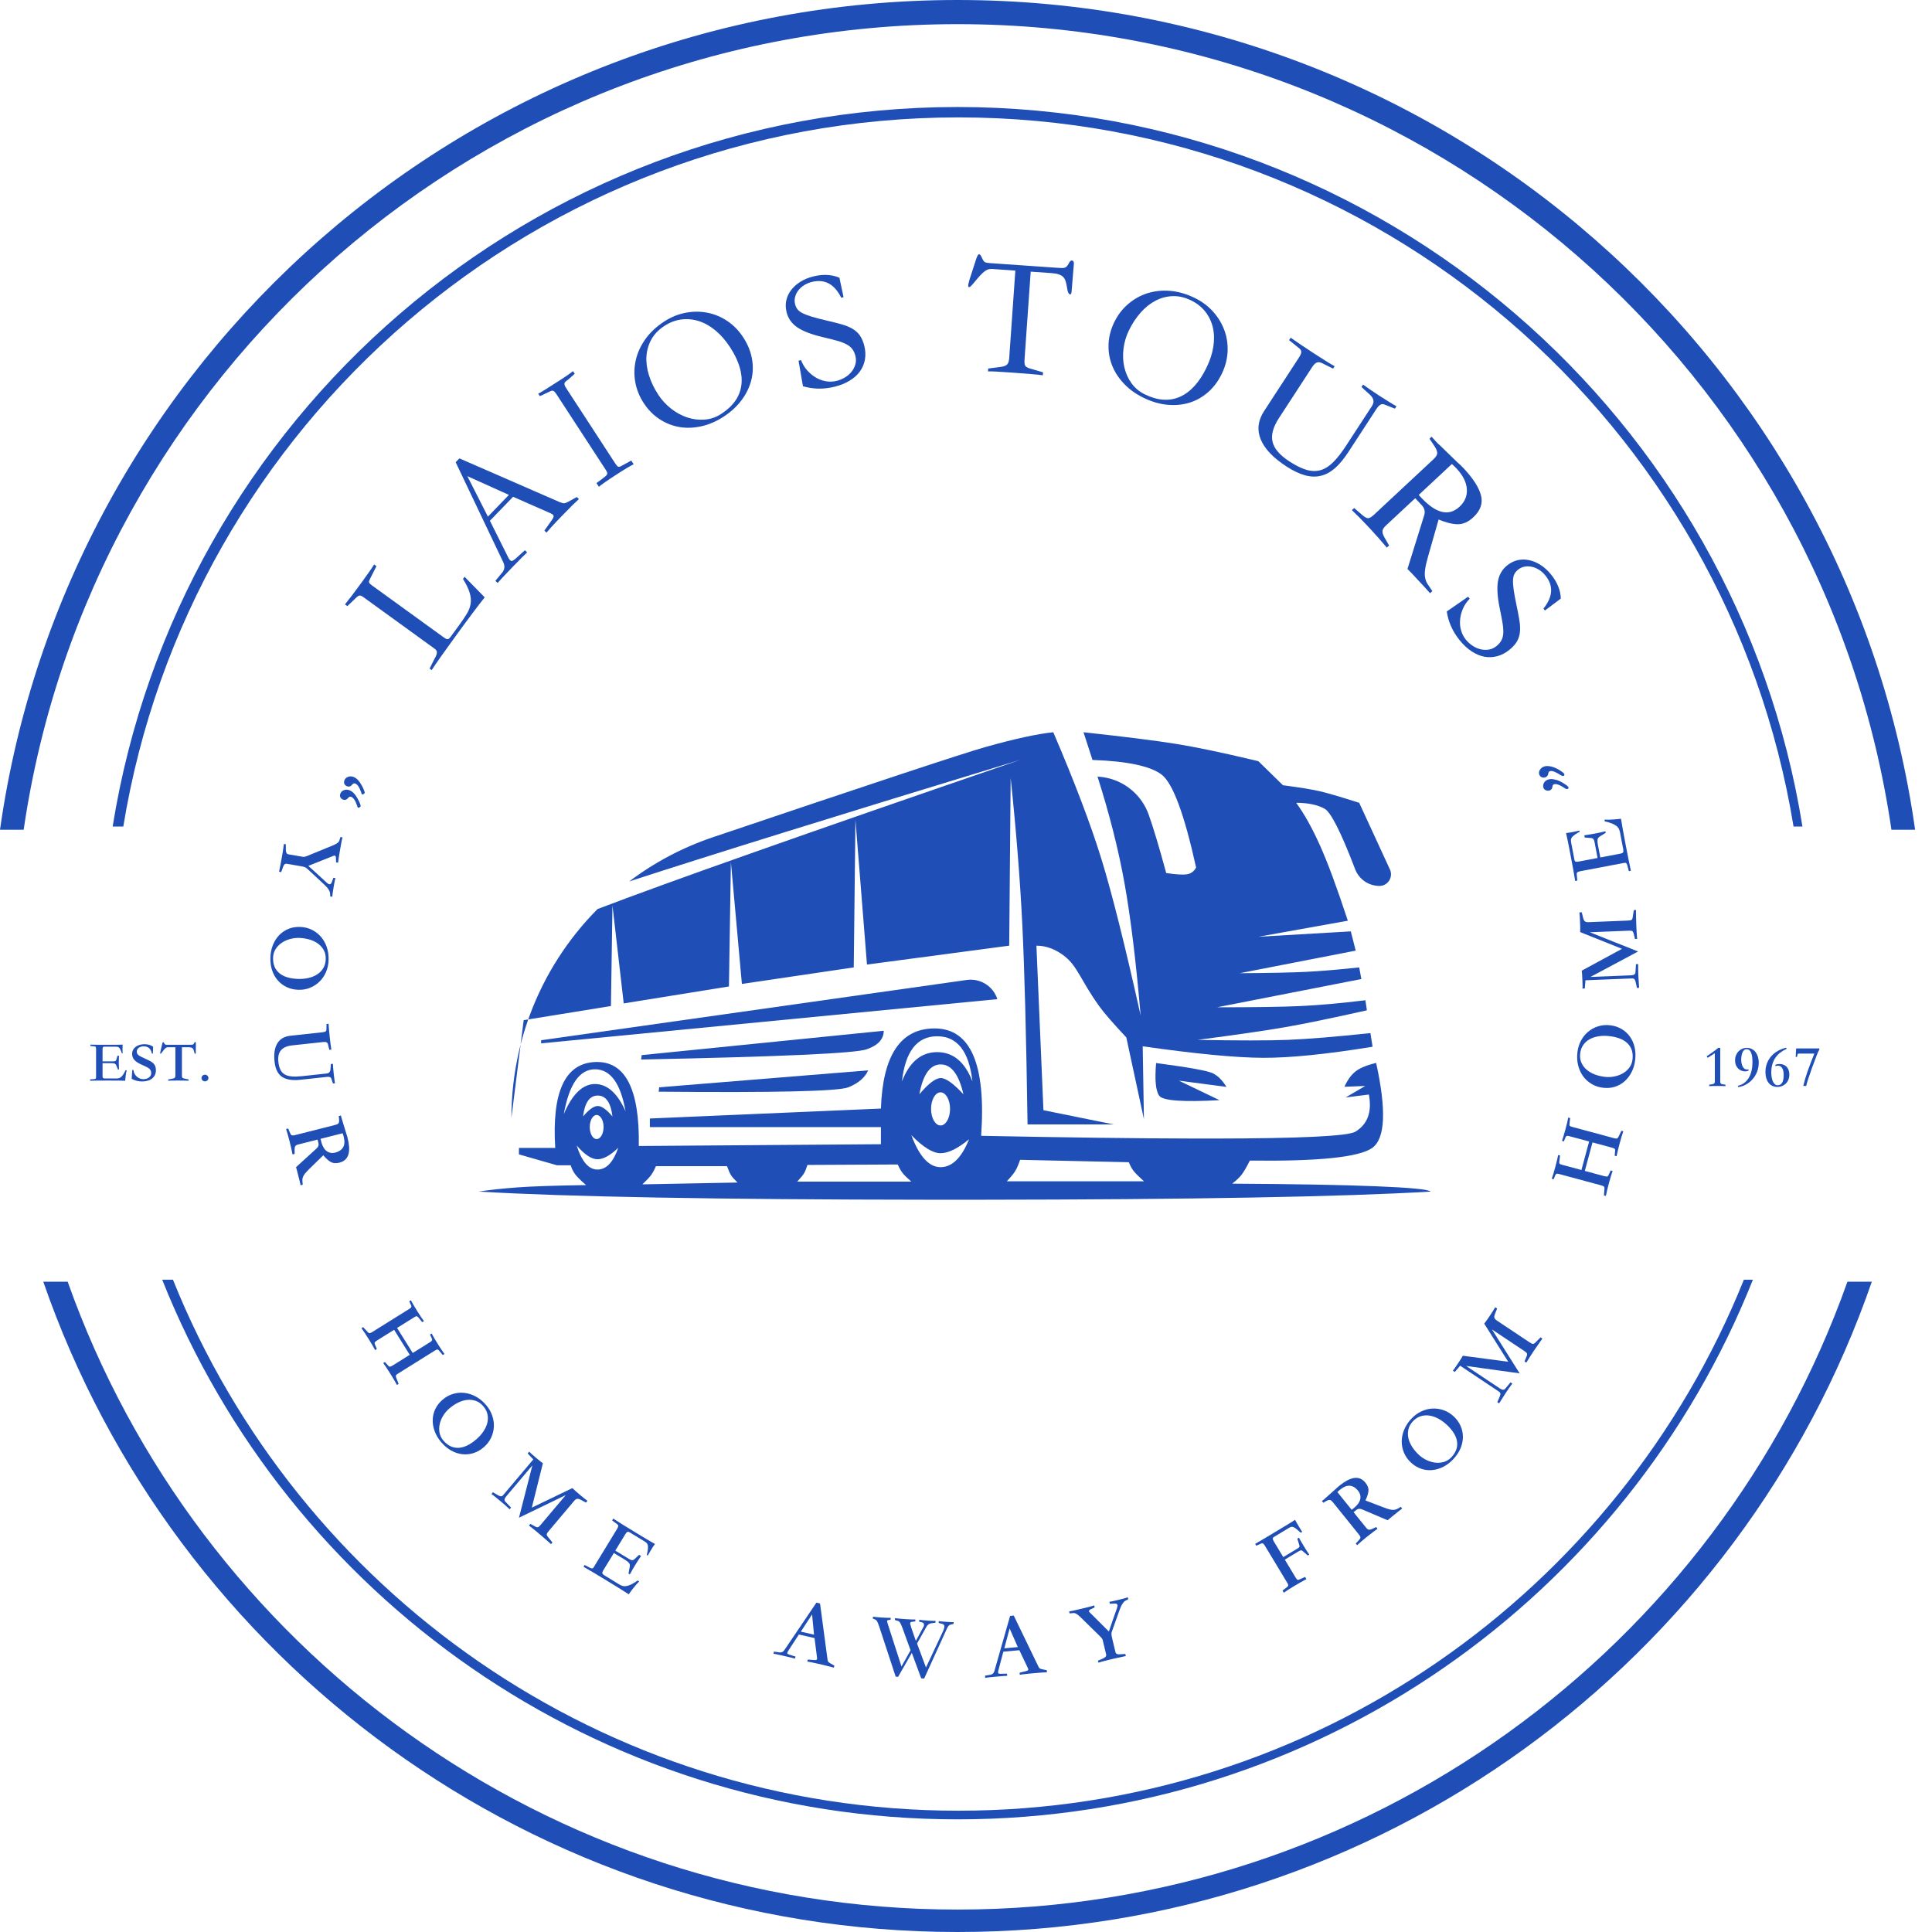 <?xml version="1.0" encoding="UTF-8"?>
<svg width="110px" height="110px" viewBox="0 0 110 110" version="1.1" xmlns="http://www.w3.org/2000/svg" xmlns:xlink="http://www.w3.org/1999/xlink">
    <title>logo</title>
    <g id="Page-1" stroke="none" stroke-width="1" fill="none" fill-rule="evenodd">
        <g id="logo" transform="translate(0, 0)" fill="#1E4EB6">
            <path d="M54.519,110 C30.41,110 9.92,94.524 2.464,72.974 L3.853,72.974 C11.239,93.803 31.135,108.723 54.519,108.723 C77.903,108.723 97.799,93.803 105.185,72.974 L106.574,72.974 C99.118,94.524 78.628,110 54.519,110 Z M54.519,0 C82.292,0 105.263,20.539 109.038,47.241 L107.69,47.241 C103.905,21.298 81.541,1.375 54.519,1.375 C27.497,1.375 5.133,21.298 1.348,47.241 L-4.21503679e-05,47.241 C3.775,20.539 26.745,0 54.519,0 Z" id="Combined-Shape"></path>
            <path d="M54.519,103.586 C33.973,103.586 16.398,90.862 9.235,72.861 L9.847,72.861 C16.969,90.582 34.308,103.094 54.568,103.094 C74.828,103.094 92.168,90.582 99.289,72.861 L99.803,72.861 C92.64,90.862 75.065,103.586 54.519,103.586 Z M54.519,6.093 C78.781,6.093 98.901,23.836 102.624,47.059 L102.117,47.06 C98.378,24.16 78.513,6.684 54.568,6.684 C30.623,6.684 10.758,24.16 7.02,47.06 L6.414,47.059 C10.137,23.836 30.257,6.093 54.519,6.093 Z" id="Combined-Shape"></path>
            <g id="Group" transform="translate(27.259, 41.691)">
                <path d="M34.431,0 C36.781,0.255 38.542,0.476 39.713,0.665 C40.795,0.839 42.205,1.132 43.945,1.543 L44.387,1.648 L45.787,3.017 C46.739,3.141 47.439,3.255 47.887,3.359 C48.293,3.454 48.948,3.644 49.85,3.929 L50.128,4.018 L51.879,7.815 C52.032,8.146 51.887,8.537 51.557,8.69 C51.47,8.73 51.376,8.75 51.281,8.75 C50.666,8.75 50.115,8.371 49.896,7.796 C49.093,5.689 48.51,4.539 48.148,4.347 C47.735,4.127 47.199,4.018 46.54,4.018 C46.992,4.632 47.44,5.434 47.887,6.425 C48.333,7.416 48.864,8.851 49.481,10.73 L44.387,11.644 L49.65,11.337 L49.929,12.434 L43.326,13.719 C44.996,13.709 46.248,13.683 47.082,13.643 C47.917,13.602 48.932,13.518 50.128,13.389 L50.251,14.051 L42.031,15.66 C44.173,15.661 45.761,15.637 46.795,15.589 C47.83,15.542 49.058,15.432 50.481,15.259 L50.567,15.833 C48.563,16.28 47.012,16.6 45.913,16.792 C44.813,16.984 43.153,17.224 40.932,17.514 C43.222,17.558 44.933,17.558 46.066,17.514 C47.198,17.469 48.765,17.341 50.767,17.129 L50.89,17.906 C48.273,18.333 46.19,18.543 44.639,18.536 C43.089,18.528 40.81,18.31 37.802,17.881 L37.871,22.029 L36.869,17.376 C36.121,16.58 35.604,15.985 35.32,15.589 C34.288,14.155 34.09,13.315 33.334,12.736 C32.827,12.347 32.298,12.152 31.75,12.151 L32.15,21.52 L36.141,22.328 L31.246,22.328 C31.171,17.277 31.071,13.49 30.948,10.97 C30.825,8.449 30.604,5.659 30.284,2.6 L30.201,12.151 L22.103,13.227 L21.446,4.982 L21.35,13.389 L14.981,14.33 L14.355,7.386 L14.244,14.474 L8.253,15.439 L7.612,9.864 L7.525,15.589 L2.816,16.351 L2.916,16.077 C3.756,13.819 5.071,11.769 6.761,10.068 C10.707,8.556 18.732,5.723 30.839,1.568 C20.362,4.76 12.937,7.07 8.564,8.496 C9.981,7.424 11.583,6.567 13.331,5.977 C22.441,2.901 27.608,1.191 28.832,0.846 C30.5,0.376 31.793,0.094 32.711,0 C33.934,2.855 34.846,5.259 35.449,7.212 C36.051,9.166 36.797,12.138 37.685,16.128 C37.42,13.043 37.114,10.539 36.769,8.614 C36.424,6.69 35.91,4.66 35.228,2.525 L35.348,2.535 C36.552,2.637 37.595,3.396 38.067,4.497 L38.14,4.684 C38.403,5.42 38.737,6.531 39.14,8.017 C39.702,8.1 40.097,8.123 40.325,8.086 C40.552,8.049 40.725,7.921 40.842,7.701 C40.17,4.651 39.512,2.885 38.87,2.405 C38.228,1.924 36.919,1.648 34.943,1.577 L34.431,0 Z M2.384,17.774 L1.858,21.959 C1.858,20.632 2.013,19.333 2.309,18.081 L2.384,17.774 Z M2.816,16.351 L2.798,16.405 C2.645,16.843 2.51,17.288 2.393,17.74 L2.384,17.774 L2.557,16.393 L2.816,16.351 Z" id="Combined-Shape"></path>
                <path d="M38.565,18.835 C38.482,19.793 38.541,20.413 38.742,20.696 C38.942,20.979 40.087,21.063 42.175,20.948 L39.861,19.837 L42.569,20.193 C42.35,19.828 42.096,19.571 41.808,19.424 C41.52,19.276 40.439,19.08 38.565,18.835 Z" id="Path-3"></path>
                <path d="M25.952,16.864 C28.003,16.864 28.887,18.902 28.603,22.978 C33.482,23.075 37.525,23.127 40.733,23.133 L41.81,23.134 C46.796,23.127 49.498,22.996 49.914,22.741 C50.61,22.315 50.865,21.61 50.679,20.627 L49.355,20.794 L50.471,20.139 L49.288,20.186 C49.46,19.802 49.669,19.512 49.914,19.316 C50.158,19.12 50.551,18.957 51.093,18.827 C51.684,21.525 51.61,23.139 50.87,23.667 C50.129,24.196 47.807,24.436 43.903,24.387 C43.712,24.764 43.557,25.031 43.437,25.187 C43.318,25.343 43.137,25.515 42.896,25.702 C46.4,25.721 49.133,25.771 51.093,25.85 C53.053,25.929 54.088,26.03 54.198,26.153 C49.17,26.451 40.602,26.606 28.497,26.617 L25.672,26.617 C13.567,26.606 5.009,26.451 0,26.153 C0.605,26.058 1.333,25.979 2.182,25.916 C3.031,25.853 4.341,25.809 6.111,25.783 C5.824,25.537 5.622,25.338 5.504,25.187 C5.387,25.035 5.297,24.858 5.234,24.655 L4.45,24.655 L2.287,24.034 L2.287,23.667 L4.354,23.667 C4.155,20.48 4.911,18.85 6.622,18.776 C8.334,18.703 9.164,20.296 9.112,23.557 L22.897,23.456 L22.897,22.48 L9.742,22.48 L9.742,21.992 L22.897,21.426 C23.001,18.385 24.02,16.864 25.952,16.864 Z M14.134,24.706 L10.087,24.706 C9.992,24.926 9.897,25.099 9.804,25.224 C9.711,25.349 9.547,25.522 9.314,25.742 L14.731,25.637 C14.556,25.468 14.434,25.33 14.366,25.224 C14.298,25.118 14.221,24.945 14.134,24.706 Z M23.856,24.61 L18.714,24.635 C18.645,24.854 18.578,25.017 18.512,25.124 C18.446,25.231 18.318,25.385 18.129,25.586 L24.629,25.586 C24.391,25.378 24.225,25.216 24.132,25.098 C24.039,24.98 23.947,24.818 23.856,24.61 Z M30.822,24.344 C30.722,24.631 30.628,24.847 30.54,24.989 C30.452,25.132 30.293,25.325 30.065,25.568 L37.875,25.568 C37.59,25.312 37.395,25.119 37.292,24.989 C37.189,24.86 37.095,24.69 37.011,24.481 L30.822,24.344 Z M5.575,23.527 C5.861,24.441 6.256,24.898 6.759,24.898 C7.261,24.898 7.656,24.485 7.942,23.658 C7.49,24.094 7.096,24.312 6.759,24.312 C6.422,24.312 6.027,24.051 5.575,23.527 Z M24.629,22.941 C25.082,24.155 25.636,24.763 26.292,24.763 C26.948,24.763 27.489,24.233 27.915,23.174 C27.273,23.703 26.732,23.968 26.292,23.968 C25.853,23.968 25.298,23.626 24.629,22.941 Z M6.712,21.791 C6.495,21.791 6.319,22.098 6.319,22.477 C6.319,22.855 6.495,23.163 6.712,23.163 C6.93,23.163 7.106,22.855 7.106,22.477 C7.106,22.098 6.93,21.791 6.712,21.791 Z M26.292,20.502 C25.993,20.502 25.751,20.925 25.751,21.445 C25.751,21.966 25.993,22.388 26.292,22.388 C26.591,22.388 26.833,21.966 26.833,21.445 C26.833,20.925 26.591,20.502 26.292,20.502 Z M6.775,20.685 C6.314,20.685 6.035,21.082 5.938,21.875 C6.274,21.479 6.553,21.28 6.775,21.28 C6.997,21.28 7.277,21.479 7.612,21.875 C7.516,21.082 7.237,20.685 6.775,20.685 Z M6.617,19.19 C5.738,19.19 5.146,20.04 4.841,21.741 C5.328,20.599 5.92,20.029 6.617,20.029 C7.313,20.029 7.892,20.545 8.355,21.576 C8.075,19.985 7.496,19.19 6.617,19.19 Z M26.303,18.913 C25.702,18.913 25.295,19.479 25.085,20.612 C25.607,19.997 26.013,19.689 26.303,19.689 C26.593,19.689 27.024,19.997 27.594,20.612 C27.335,19.479 26.905,18.913 26.303,18.913 Z M26.1,17.31 C24.954,17.31 24.285,18.168 24.093,19.883 C24.523,18.77 25.192,18.213 26.1,18.213 C27.008,18.213 27.678,18.77 28.108,19.883 C27.916,18.168 27.247,17.31 26.1,17.31 Z" id="Combined-Shape"></path>
                <path d="M29.526,15.196 L3.551,17.713 L3.551,17.535 L27.781,14.104 C28.551,13.995 29.288,14.456 29.526,15.196 L29.526,15.196 L29.526,15.196 Z" id="Path-11"></path>
                <path d="M9.246,18.633 C17.156,18.474 21.436,18.281 22.084,18.053 C22.733,17.826 23.057,17.474 23.057,16.996 L9.276,18.383 L9.246,18.633 Z" id="Path-12"></path>
                <path d="M10.245,20.465 C16.873,20.526 20.471,20.443 21.039,20.216 C21.608,19.989 21.985,19.667 22.172,19.25 L10.271,20.216 L10.245,20.465 Z" id="Path-12"></path>
            </g>
            <g id="“-YOUR--HOME--AWAY--FRO" transform="translate(54.359, 69.592) scale(-1, -1) translate(-54.359, -69.592) translate(15.394, 43.615)" fill-rule="nonzero">
                <path d="M72.794,49.657 C72.805,49.646 72.819,49.632 72.837,49.614 C72.855,49.597 72.873,49.585 72.892,49.581 C72.912,49.576 72.931,49.581 72.949,49.595 C72.968,49.61 72.982,49.643 72.991,49.696 L72.987,49.69 C73.091,49.992 73.208,50.163 73.338,50.203 C73.403,50.222 73.458,50.2 73.503,50.135 C73.582,50.039 73.673,50.006 73.774,50.036 C73.839,50.056 73.891,50.094 73.931,50.151 C73.971,50.208 73.977,50.282 73.949,50.373 C73.923,50.458 73.863,50.523 73.769,50.569 C73.675,50.615 73.57,50.621 73.456,50.586 C73.365,50.558 73.279,50.504 73.198,50.424 C73.118,50.345 73.044,50.245 72.977,50.125 C72.913,50.009 72.864,49.909 72.831,49.826 C72.797,49.743 72.785,49.688 72.793,49.662 L72.794,49.657 Z M72.563,50.415 C72.573,50.404 72.588,50.389 72.606,50.372 C72.623,50.354 72.642,50.343 72.661,50.338 C72.681,50.333 72.7,50.338 72.718,50.353 C72.737,50.367 72.751,50.401 72.76,50.453 L72.756,50.447 C72.86,50.749 72.977,50.92 73.107,50.96 C73.172,50.98 73.227,50.957 73.272,50.893 C73.351,50.796 73.442,50.763 73.543,50.794 C73.608,50.814 73.66,50.852 73.7,50.908 C73.74,50.965 73.745,51.039 73.718,51.13 C73.692,51.215 73.632,51.28 73.538,51.326 C73.443,51.372 73.339,51.378 73.225,51.343 C73.134,51.315 73.048,51.261 72.967,51.182 C72.887,51.102 72.813,51.002 72.746,50.882 C72.682,50.766 72.633,50.667 72.6,50.583 C72.566,50.5 72.554,50.446 72.561,50.42 L72.563,50.415 Z" id="Shape"></path>
                <path d="M77.203,46.223 L77.314,45.916 L77.435,45.936 C77.394,46.13 77.36,46.304 77.331,46.46 C77.302,46.616 77.279,46.746 77.261,46.85 C77.243,46.951 77.226,47.059 77.207,47.175 C77.189,47.291 77.173,47.405 77.161,47.517 L77.05,47.498 L77.049,47.207 C77.051,47.135 77.041,47.073 77.019,47.021 C76.997,46.968 76.96,46.938 76.91,46.929 L76.099,46.789 C76.063,46.779 76.022,46.779 75.978,46.789 C75.933,46.798 75.884,46.814 75.832,46.836 L74.381,47.43 C74.157,47.523 74.033,47.612 74.008,47.697 L73.939,47.913 L73.824,47.893 C73.845,47.831 73.886,47.624 73.947,47.272 C73.962,47.185 73.977,47.099 73.991,47.015 C74.006,46.931 74.018,46.853 74.029,46.781 C74.04,46.708 74.049,46.643 74.058,46.586 C74.066,46.529 74.071,46.483 74.074,46.449 L74.189,46.469 L74.196,46.703 C74.197,46.797 74.221,46.847 74.268,46.856 C74.288,46.859 74.307,46.856 74.327,46.845 L75.769,46.27 C75.596,46.113 75.423,45.956 75.249,45.799 C75.076,45.643 74.904,45.485 74.735,45.324 C74.673,45.265 74.618,45.231 74.571,45.223 C74.517,45.214 74.473,45.25 74.438,45.33 L74.341,45.593 L74.225,45.573 C74.241,45.545 74.274,45.381 74.326,45.082 C74.352,44.931 74.372,44.808 74.385,44.712 C74.398,44.615 74.404,44.548 74.404,44.51 L74.52,44.53 L74.531,44.708 C74.532,44.76 74.558,44.829 74.609,44.914 C74.66,44.998 74.745,45.096 74.864,45.207 L75.842,46.117 C75.875,46.15 75.915,46.176 75.964,46.195 C76.012,46.214 76.09,46.233 76.198,46.251 L76.993,46.389 C77.091,46.406 77.161,46.35 77.203,46.223 Z" id="Path"></path>
                <path d="M77.928,41.064 C77.919,41.32 77.871,41.555 77.783,41.77 C77.696,41.985 77.578,42.17 77.429,42.325 C77.28,42.48 77.105,42.599 76.902,42.682 C76.7,42.765 76.478,42.802 76.236,42.794 C75.991,42.785 75.767,42.73 75.565,42.629 C75.362,42.529 75.189,42.394 75.045,42.225 C74.901,42.057 74.791,41.859 74.715,41.633 C74.64,41.408 74.607,41.164 74.616,40.902 C74.624,40.657 74.674,40.429 74.765,40.219 C74.856,40.01 74.979,39.829 75.135,39.678 C75.29,39.527 75.471,39.409 75.679,39.326 C75.886,39.243 76.109,39.206 76.347,39.215 C76.586,39.223 76.804,39.274 77.001,39.368 C77.199,39.462 77.369,39.59 77.509,39.751 C77.65,39.913 77.758,40.105 77.832,40.328 C77.906,40.55 77.938,40.796 77.928,41.064 Z M76.284,42.167 C76.468,42.173 76.648,42.151 76.823,42.101 C76.999,42.051 77.156,41.978 77.296,41.88 C77.436,41.783 77.549,41.664 77.636,41.524 C77.723,41.384 77.769,41.226 77.776,41.049 C77.789,40.674 77.675,40.382 77.433,40.173 C77.192,39.963 76.833,39.85 76.356,39.833 C76.138,39.826 75.935,39.845 75.746,39.891 C75.557,39.937 75.391,40.007 75.25,40.101 C75.109,40.195 74.996,40.314 74.913,40.457 C74.829,40.601 74.784,40.766 74.778,40.953 C74.771,41.147 74.807,41.318 74.887,41.466 C74.967,41.613 75.076,41.738 75.214,41.84 C75.352,41.942 75.514,42.02 75.699,42.075 C75.885,42.129 76.08,42.16 76.284,42.167 Z" id="Shape"></path>
                <path d="M74.457,35.808 L74.574,35.796 L74.648,36.101 C74.661,36.161 74.689,36.202 74.73,36.223 C74.772,36.244 74.835,36.25 74.92,36.241 L76.698,36.048 C77.277,35.985 77.537,35.676 77.476,35.121 C77.456,34.938 77.419,34.788 77.363,34.671 C77.307,34.553 77.227,34.463 77.12,34.399 C77.014,34.335 76.878,34.296 76.712,34.281 C76.546,34.267 76.342,34.273 76.102,34.299 L74.73,34.448 C74.595,34.462 74.521,34.541 74.509,34.682 L74.486,34.988 L74.369,35.001 C74.37,34.918 74.357,34.745 74.328,34.481 C74.314,34.349 74.3,34.229 74.286,34.121 C74.273,34.013 74.26,33.937 74.249,33.894 L74.366,33.881 L74.464,34.168 C74.485,34.241 74.567,34.27 74.709,34.255 L76.213,34.092 C76.67,34.042 77.02,34.096 77.261,34.255 C77.503,34.414 77.647,34.703 77.692,35.123 C77.74,35.563 77.688,35.91 77.535,36.163 C77.383,36.415 77.136,36.56 76.794,36.598 L74.965,36.796 C74.884,36.805 74.826,36.82 74.792,36.841 C74.759,36.861 74.741,36.896 74.739,36.944 L74.734,37.268 L74.617,37.281 C74.611,37.169 74.602,37.044 74.589,36.906 C74.576,36.769 74.561,36.629 74.546,36.487 C74.53,36.345 74.515,36.211 74.5,36.086 C74.484,35.961 74.47,35.868 74.457,35.808 Z" id="Path"></path>
                <path d="M76.916,31.316 L76.833,31.116 C76.799,31.022 76.764,30.964 76.728,30.939 C76.692,30.915 76.621,30.916 76.515,30.943 L74.267,31.513 C74.217,31.525 74.175,31.538 74.14,31.553 C74.105,31.567 74.077,31.585 74.056,31.608 C74.036,31.631 74.023,31.663 74.018,31.705 C74.012,31.746 74.013,31.8 74.019,31.865 L74.038,32.024 C74.018,32.029 73.997,32.035 73.976,32.042 C73.955,32.049 73.935,32.055 73.915,32.06 C73.902,32.007 73.891,31.963 73.882,31.929 C73.873,31.894 73.865,31.865 73.857,31.843 C73.85,31.82 73.843,31.799 73.836,31.78 C73.83,31.76 73.823,31.737 73.816,31.711 L73.601,31.007 C73.588,30.971 73.577,30.935 73.566,30.9 C73.555,30.864 73.545,30.828 73.536,30.791 C73.49,30.61 73.461,30.44 73.449,30.284 C73.438,30.127 73.448,29.987 73.48,29.865 C73.512,29.742 73.571,29.639 73.655,29.554 C73.739,29.47 73.855,29.409 74.003,29.371 C74.198,29.322 74.363,29.336 74.496,29.412 C74.63,29.489 74.77,29.616 74.917,29.793 L75.703,29.025 C75.816,28.916 75.901,28.824 75.96,28.749 C76.018,28.675 76.059,28.606 76.081,28.542 C76.104,28.478 76.113,28.414 76.108,28.348 C76.104,28.283 76.098,28.205 76.089,28.116 L76.208,28.086 C76.222,28.156 76.24,28.232 76.26,28.312 C76.281,28.393 76.303,28.48 76.326,28.572 C76.338,28.619 76.351,28.67 76.365,28.726 C76.379,28.782 76.393,28.836 76.406,28.887 C76.419,28.938 76.431,28.985 76.444,29.027 C76.456,29.07 76.465,29.099 76.469,29.116 L75.283,30.196 C75.196,30.285 75.166,30.38 75.192,30.483 L75.243,30.686 L76.348,30.406 C76.427,30.386 76.481,30.356 76.509,30.315 C76.538,30.274 76.552,30.212 76.551,30.128 L76.549,29.87 L76.668,29.84 C76.692,29.96 76.718,30.086 76.747,30.215 C76.777,30.345 76.807,30.472 76.839,30.598 C76.871,30.723 76.904,30.845 76.937,30.963 C76.97,31.081 77.003,31.189 77.035,31.286 L76.916,31.316 Z M75.075,30.728 C75.003,30.391 74.894,30.164 74.747,30.047 C74.599,29.93 74.428,29.896 74.233,29.945 C74.025,29.998 73.877,30.098 73.79,30.245 C73.702,30.392 73.691,30.594 73.756,30.851 C73.763,30.878 73.772,30.91 73.783,30.947 C73.795,30.985 73.806,31.018 73.817,31.047 L75.075,30.728 Z" id="Shape"></path>
                <path d="M68.837,19.153 C68.776,19.191 68.739,19.224 68.727,19.252 C68.714,19.28 68.716,19.313 68.732,19.351 L68.841,19.584 L68.746,19.644 C68.717,19.585 68.671,19.503 68.608,19.395 C68.545,19.288 68.475,19.172 68.397,19.048 C68.32,18.924 68.247,18.81 68.178,18.707 C68.109,18.603 68.056,18.527 68.017,18.479 L68.113,18.419 L68.34,18.687 C68.369,18.72 68.398,18.737 68.425,18.736 C68.453,18.735 68.494,18.717 68.549,18.683 L70.659,17.365 C70.723,17.325 70.762,17.291 70.777,17.264 C70.792,17.237 70.789,17.193 70.768,17.134 L70.628,16.776 L70.724,16.716 C70.763,16.792 70.816,16.886 70.883,16.999 C70.949,17.112 71.02,17.228 71.094,17.346 C71.166,17.462 71.239,17.576 71.313,17.688 C71.387,17.8 71.451,17.892 71.503,17.964 L71.408,18.023 L71.205,17.795 C71.178,17.764 71.146,17.751 71.11,17.758 C71.074,17.764 71.021,17.789 70.952,17.833 L69.994,18.431 L70.885,19.856 L71.842,19.258 C71.915,19.213 71.961,19.176 71.981,19.147 C72.001,19.118 72.002,19.083 71.985,19.042 L71.868,18.76 L71.964,18.7 C72.005,18.779 72.06,18.876 72.128,18.992 C72.196,19.108 72.268,19.225 72.342,19.343 C72.414,19.459 72.486,19.571 72.559,19.681 C72.631,19.79 72.693,19.879 72.743,19.948 L72.648,20.007 L72.387,19.725 C72.35,19.684 72.313,19.664 72.278,19.666 C72.243,19.668 72.195,19.688 72.135,19.726 L70.02,21.046 C69.959,21.084 69.923,21.117 69.91,21.145 C69.897,21.173 69.899,21.206 69.915,21.245 L70.024,21.477 L69.929,21.537 C69.9,21.479 69.854,21.395 69.79,21.286 C69.726,21.178 69.654,21.058 69.573,20.928 C69.491,20.798 69.416,20.682 69.348,20.578 C69.279,20.474 69.225,20.398 69.187,20.35 L69.282,20.29 L69.523,20.58 C69.553,20.614 69.582,20.63 69.611,20.628 C69.639,20.626 69.68,20.608 69.732,20.576 L70.716,19.961 L69.825,18.536 L68.837,19.153 Z" id="Path"></path>
                <path d="M68.202,13.456 C68.368,13.65 68.492,13.856 68.573,14.074 C68.654,14.291 68.692,14.508 68.687,14.722 C68.683,14.937 68.634,15.143 68.541,15.341 C68.449,15.539 68.31,15.717 68.127,15.874 C67.94,16.034 67.738,16.145 67.521,16.208 C67.303,16.271 67.085,16.289 66.864,16.262 C66.644,16.235 66.43,16.164 66.221,16.049 C66.013,15.934 65.823,15.777 65.653,15.577 C65.493,15.391 65.376,15.19 65.301,14.974 C65.226,14.758 65.194,14.542 65.206,14.325 C65.218,14.109 65.272,13.9 65.369,13.699 C65.466,13.497 65.604,13.319 65.786,13.164 C65.967,13.009 66.162,12.899 66.371,12.834 C66.58,12.77 66.791,12.749 67.005,12.773 C67.218,12.797 67.427,12.866 67.632,12.979 C67.837,13.093 68.027,13.252 68.202,13.456 Z M67.737,15.38 C67.877,15.261 67.995,15.123 68.09,14.967 C68.186,14.812 68.252,14.651 68.289,14.485 C68.326,14.319 68.329,14.155 68.298,13.993 C68.267,13.831 68.194,13.683 68.079,13.548 C67.835,13.264 67.553,13.126 67.234,13.135 C66.914,13.144 66.573,13.304 66.211,13.614 C66.045,13.755 65.909,13.907 65.801,14.069 C65.693,14.231 65.618,14.394 65.578,14.559 C65.537,14.724 65.535,14.887 65.57,15.049 C65.606,15.211 65.685,15.364 65.807,15.506 C65.933,15.653 66.076,15.754 66.235,15.809 C66.393,15.864 66.558,15.882 66.729,15.864 C66.899,15.845 67.071,15.794 67.244,15.708 C67.418,15.622 67.582,15.513 67.737,15.38 Z" id="Shape"></path>
                <path d="M61.951,7.652 C62.055,7.744 62.161,7.838 62.266,7.931 C62.372,8.025 62.467,8.107 62.55,8.177 L62.667,8.276 C62.738,8.335 62.82,8.403 62.913,8.48 C63.007,8.557 63.105,8.634 63.208,8.712 L63.129,8.806 L62.855,8.655 C62.785,8.618 62.73,8.606 62.693,8.618 C62.655,8.631 62.604,8.675 62.541,8.751 L61.111,10.445 L63.776,9.157 L63.013,12.136 L64.506,10.368 C64.609,10.245 64.625,10.147 64.553,10.074 L64.227,9.732 L64.306,9.638 C64.455,9.778 64.612,9.917 64.776,10.055 C64.94,10.193 65.129,10.345 65.341,10.511 L65.262,10.605 L65.014,10.462 C64.958,10.429 64.912,10.405 64.876,10.393 C64.84,10.38 64.808,10.375 64.782,10.377 C64.756,10.379 64.732,10.39 64.712,10.408 C64.692,10.427 64.669,10.452 64.642,10.483 L62.962,12.474 L63.281,12.817 L63.195,12.918 C63.16,12.876 63.046,12.773 62.854,12.61 C62.757,12.529 62.67,12.456 62.59,12.392 C62.511,12.327 62.452,12.283 62.414,12.26 L63.045,9.73 L60.735,10.843 C60.677,10.785 60.61,10.723 60.534,10.657 C60.458,10.591 60.381,10.525 60.303,10.459 C60.225,10.394 60.149,10.331 60.075,10.27 C60.001,10.21 59.935,10.16 59.876,10.119 L59.961,10.017 L60.246,10.171 C60.335,10.219 60.407,10.239 60.462,10.232 C60.517,10.225 60.576,10.184 60.64,10.108 L62.076,8.406 C62.144,8.325 62.183,8.265 62.192,8.226 C62.2,8.186 62.186,8.142 62.148,8.092 L61.872,7.746 L61.951,7.652 Z" id="Path"></path>
                <path d="M56.931,5.529 C57.045,5.414 57.154,5.29 57.26,5.155 C57.366,5.02 57.455,4.901 57.526,4.797 C57.706,4.914 57.896,5.035 58.096,5.158 C58.296,5.282 58.519,5.419 58.767,5.57 C59.014,5.72 59.252,5.864 59.479,6.001 C59.707,6.137 59.915,6.259 60.101,6.364 L60.04,6.465 L59.721,6.301 C59.668,6.276 59.628,6.266 59.599,6.271 C59.57,6.275 59.536,6.31 59.498,6.374 L58.193,8.516 C58.15,8.585 58.127,8.641 58.125,8.681 C58.122,8.721 58.14,8.755 58.179,8.783 L58.471,9.002 L58.407,9.107 C58.291,9.028 58.127,8.924 57.916,8.793 C57.704,8.662 57.461,8.513 57.184,8.344 C56.908,8.176 56.677,8.036 56.491,7.925 C56.305,7.814 56.153,7.726 56.033,7.661 C56.065,7.621 56.1,7.573 56.137,7.515 C56.174,7.458 56.21,7.4 56.246,7.34 C56.283,7.28 56.318,7.221 56.352,7.162 C56.386,7.103 56.416,7.049 56.441,7.001 L56.498,7.035 C56.467,7.172 56.446,7.282 56.437,7.366 C56.428,7.45 56.428,7.519 56.437,7.572 C56.446,7.626 56.465,7.668 56.494,7.7 C56.523,7.731 56.559,7.763 56.604,7.794 L57.481,8.328 C57.531,8.358 57.573,8.365 57.607,8.348 C57.641,8.331 57.679,8.289 57.719,8.222 L58.291,7.284 L57.492,6.798 C57.434,6.762 57.382,6.742 57.337,6.739 C57.291,6.735 57.245,6.755 57.199,6.798 L56.935,7.044 L56.826,6.978 C57.054,6.642 57.267,6.293 57.464,5.931 L57.538,5.976 L57.469,6.365 C57.452,6.458 57.468,6.533 57.518,6.589 C57.567,6.645 57.643,6.704 57.745,6.766 L58.373,7.148 L58.982,6.149 C59.021,6.085 59.036,6.034 59.028,5.995 C59.02,5.956 58.978,5.914 58.902,5.868 L58.069,5.36 C58.005,5.321 57.941,5.292 57.877,5.273 C57.812,5.254 57.74,5.251 57.661,5.264 C57.581,5.277 57.489,5.309 57.384,5.359 C57.28,5.409 57.158,5.484 57.018,5.582 L56.931,5.529 Z" id="Path"></path>
                <path d="M47.839,2.508 L48.463,1.55 C48.491,1.501 48.504,1.463 48.499,1.436 C48.495,1.408 48.449,1.381 48.361,1.354 L48.033,1.252 L48.06,1.133 C48.093,1.144 48.16,1.162 48.26,1.187 C48.361,1.212 48.498,1.244 48.671,1.284 C48.843,1.323 48.981,1.354 49.082,1.375 C49.184,1.397 49.252,1.41 49.286,1.414 L49.258,1.534 L48.939,1.487 C48.827,1.471 48.736,1.515 48.667,1.618 L46.84,4.322 L46.635,4.275 L46.209,1.09 C46.199,1.028 46.186,0.985 46.171,0.961 C46.155,0.936 46.123,0.91 46.074,0.881 L45.819,0.733 L45.846,0.619 C45.908,0.637 45.993,0.66 46.1,0.688 C46.207,0.716 46.324,0.744 46.45,0.773 L46.803,0.854 C47.022,0.905 47.208,0.942 47.359,0.967 L47.333,1.081 L46.998,1.056 C46.95,1.052 46.912,1.052 46.883,1.054 C46.855,1.056 46.835,1.064 46.823,1.077 C46.811,1.09 46.805,1.107 46.803,1.13 C46.801,1.152 46.803,1.181 46.809,1.217 L46.947,2.303 L47.839,2.508 Z M46.976,2.498 L47.088,3.651 L47.728,2.671 L46.976,2.498 Z" id="Shape"></path>
                <path d="M41.111,1.993 L40.603,0.628 L39.69,2.569 C39.603,2.747 39.557,2.876 39.554,2.956 C39.55,3.036 39.59,3.088 39.674,3.11 L39.88,3.165 L39.873,3.272 C39.84,3.26 39.711,3.246 39.487,3.231 C39.371,3.223 39.272,3.217 39.191,3.214 C39.109,3.21 39.054,3.211 39.027,3.216 L39.034,3.109 L39.19,3.073 C39.242,3.059 39.283,3.037 39.312,3.007 C39.342,2.976 39.372,2.926 39.404,2.857 L40.706,0 L40.874,0.011 L41.408,1.46 L42.19,0.099 L42.328,0.108 L43.281,3.008 C43.307,3.081 43.329,3.14 43.349,3.184 C43.368,3.228 43.386,3.262 43.403,3.285 C43.421,3.308 43.438,3.326 43.456,3.337 C43.474,3.349 43.495,3.36 43.518,3.372 L43.628,3.415 L43.621,3.522 C43.536,3.506 43.379,3.491 43.147,3.475 C42.913,3.46 42.734,3.453 42.611,3.455 L42.618,3.348 L42.774,3.322 C42.801,3.317 42.816,3.303 42.817,3.279 C42.819,3.255 42.812,3.219 42.796,3.17 C42.781,3.121 42.758,3.048 42.727,2.951 L41.997,0.685 L41.48,1.608 L41.93,2.846 C41.987,3.004 42.035,3.112 42.072,3.171 C42.109,3.229 42.149,3.265 42.193,3.278 L42.373,3.331 L42.366,3.438 C42.272,3.422 42.073,3.404 41.771,3.383 C41.472,3.363 41.283,3.356 41.204,3.361 L41.211,3.254 L41.418,3.227 C41.466,3.22 41.495,3.198 41.504,3.161 C41.505,3.144 41.5,3.112 41.49,3.065 C41.479,3.018 41.458,2.95 41.427,2.859 L41.178,2.141 L40.745,2.946 C40.714,2.999 40.706,3.051 40.722,3.103 C40.737,3.156 40.77,3.187 40.82,3.197 L40.992,3.239 L40.985,3.346 C40.9,3.33 40.741,3.315 40.506,3.299 C40.275,3.284 40.125,3.279 40.057,3.284 L40.064,3.177 L40.307,3.147 C40.424,3.131 40.517,3.059 40.587,2.931 L41.111,1.993 Z" id="Path"></path>
                <path d="M36.197,1.53 L36.491,0.426 C36.503,0.37 36.503,0.33 36.49,0.306 C36.478,0.281 36.425,0.27 36.333,0.271 L35.99,0.277 L35.979,0.155 C36.013,0.155 36.082,0.151 36.186,0.144 C36.289,0.136 36.429,0.124 36.606,0.108 C36.782,0.092 36.922,0.078 37.025,0.067 C37.129,0.056 37.197,0.047 37.231,0.04 L37.242,0.163 L36.924,0.217 C36.813,0.238 36.74,0.308 36.707,0.427 L35.813,3.566 L35.605,3.585 L34.206,0.691 C34.177,0.636 34.152,0.599 34.129,0.58 C34.107,0.562 34.068,0.546 34.012,0.534 L33.725,0.473 L33.714,0.356 C33.779,0.354 33.866,0.349 33.977,0.343 C34.087,0.336 34.207,0.327 34.336,0.315 L34.697,0.282 C34.921,0.262 35.109,0.239 35.261,0.215 L35.272,0.332 L34.945,0.413 C34.899,0.424 34.862,0.435 34.836,0.446 C34.809,0.457 34.792,0.471 34.785,0.487 C34.778,0.503 34.777,0.522 34.783,0.543 C34.788,0.565 34.799,0.592 34.816,0.625 L35.286,1.613 L36.197,1.53 Z M35.374,1.79 L35.84,2.85 L36.142,1.72 L35.374,1.79 Z" id="Shape"></path>
                <path d="M29.579,1.379 L29.253,1.4 L29.224,1.281 C29.418,1.241 29.592,1.204 29.747,1.168 C29.901,1.133 30.03,1.103 30.132,1.079 C30.232,1.055 30.338,1.028 30.452,0.999 C30.566,0.97 30.677,0.939 30.785,0.907 L30.811,1.016 L30.544,1.132 C30.477,1.159 30.424,1.193 30.385,1.234 C30.346,1.274 30.332,1.32 30.344,1.369 L30.536,2.169 C30.541,2.206 30.557,2.244 30.584,2.281 C30.61,2.319 30.644,2.357 30.685,2.396 L31.804,3.493 C31.978,3.662 32.109,3.741 32.197,3.73 L32.423,3.708 L32.451,3.822 C32.385,3.827 32.179,3.871 31.831,3.955 C31.745,3.975 31.66,3.996 31.577,4.015 C31.495,4.035 31.418,4.055 31.347,4.073 C31.276,4.092 31.213,4.109 31.157,4.124 C31.101,4.139 31.057,4.152 31.025,4.164 L30.997,4.049 L31.21,3.951 C31.295,3.913 31.333,3.871 31.322,3.825 C31.317,3.805 31.306,3.788 31.289,3.775 L30.19,2.678 C30.113,2.899 30.038,3.12 29.963,3.341 C29.888,3.562 29.81,3.782 29.73,4.001 C29.7,4.082 29.691,4.145 29.702,4.192 C29.715,4.245 29.765,4.271 29.852,4.271 L30.133,4.257 L30.16,4.371 C30.128,4.368 29.964,4.402 29.669,4.473 C29.52,4.508 29.399,4.539 29.305,4.565 C29.212,4.591 29.148,4.612 29.113,4.627 L29.085,4.513 L29.245,4.433 C29.292,4.411 29.345,4.36 29.402,4.279 C29.46,4.199 29.516,4.082 29.571,3.929 L30.02,2.671 C30.038,2.628 30.046,2.581 30.044,2.529 C30.042,2.477 30.028,2.398 30.003,2.292 L29.815,1.507 C29.792,1.411 29.713,1.368 29.579,1.379 Z" id="Path"></path>
                <path d="M18.943,5.662 C19.049,5.606 19.161,5.545 19.279,5.477 C19.397,5.41 19.516,5.34 19.636,5.268 C19.756,5.196 19.868,5.126 19.975,5.058 C20.081,4.99 20.166,4.933 20.229,4.886 L20.303,5.009 L20.05,5.203 C20.004,5.239 19.98,5.272 19.977,5.304 C19.974,5.336 19.989,5.379 20.023,5.434 L21.3,7.551 C21.339,7.615 21.374,7.659 21.406,7.682 C21.437,7.704 21.478,7.705 21.529,7.682 L21.796,7.562 L21.86,7.667 C21.791,7.705 21.612,7.81 21.322,7.983 C21.032,8.155 20.644,8.389 20.157,8.682 C20.026,8.762 19.914,8.83 19.821,8.888 C19.729,8.946 19.651,8.995 19.589,9.037 C19.569,8.997 19.539,8.942 19.498,8.871 C19.457,8.8 19.416,8.731 19.376,8.664 C19.336,8.597 19.299,8.537 19.268,8.485 C19.236,8.432 19.207,8.388 19.182,8.352 L19.265,8.302 C19.362,8.39 19.443,8.46 19.507,8.511 C19.571,8.561 19.627,8.597 19.673,8.617 C19.718,8.637 19.761,8.643 19.8,8.635 C19.839,8.627 19.882,8.61 19.929,8.581 L20.782,8.067 C20.832,8.037 20.857,8.003 20.858,7.965 C20.858,7.926 20.838,7.874 20.798,7.807 L20.26,6.914 L19.433,7.413 C19.38,7.445 19.349,7.474 19.34,7.502 C19.331,7.529 19.337,7.574 19.359,7.637 L19.46,7.963 L19.368,8.019 C19.338,7.961 19.302,7.897 19.26,7.824 C19.218,7.752 19.169,7.669 19.113,7.576 C19.002,7.392 18.891,7.218 18.781,7.055 L18.864,7.004 L19.127,7.233 C19.182,7.284 19.227,7.306 19.262,7.298 C19.297,7.291 19.359,7.261 19.446,7.208 L20.172,6.77 L19.544,5.729 C19.52,5.688 19.499,5.66 19.481,5.645 C19.464,5.629 19.446,5.62 19.427,5.618 C19.407,5.616 19.387,5.619 19.364,5.629 C19.342,5.638 19.314,5.651 19.28,5.667 L19.017,5.785 L18.943,5.662 Z" id="Path"></path>
                <path d="M16.132,7.689 L15.984,7.847 C15.913,7.917 15.875,7.974 15.868,8.017 C15.861,8.059 15.891,8.123 15.96,8.208 L17.416,10.014 C17.448,10.054 17.477,10.086 17.505,10.112 C17.532,10.138 17.561,10.156 17.59,10.165 C17.619,10.174 17.654,10.173 17.694,10.16 C17.734,10.147 17.783,10.125 17.84,10.092 L17.976,10.009 C17.989,10.024 18.003,10.04 18.018,10.057 C18.033,10.073 18.047,10.089 18.06,10.105 C18.017,10.139 17.982,10.167 17.954,10.19 C17.927,10.212 17.904,10.231 17.886,10.248 C17.869,10.264 17.853,10.279 17.838,10.293 C17.823,10.308 17.805,10.323 17.784,10.34 L17.233,10.83 C17.206,10.856 17.179,10.881 17.151,10.906 C17.123,10.931 17.094,10.955 17.065,10.979 C16.919,11.096 16.777,11.193 16.639,11.269 C16.501,11.345 16.37,11.394 16.246,11.416 C16.121,11.437 16.003,11.428 15.891,11.387 C15.779,11.346 15.675,11.265 15.579,11.146 C15.452,10.99 15.396,10.835 15.411,10.681 C15.425,10.528 15.482,10.347 15.581,10.14 L14.555,9.747 C14.409,9.69 14.289,9.65 14.197,9.628 C14.105,9.606 14.025,9.598 13.958,9.604 C13.891,9.61 13.828,9.629 13.77,9.66 C13.713,9.692 13.645,9.73 13.567,9.775 L13.49,9.679 C13.548,9.637 13.61,9.59 13.675,9.538 C13.74,9.485 13.809,9.429 13.883,9.369 C13.921,9.339 13.962,9.306 14.007,9.27 C14.052,9.234 14.095,9.199 14.136,9.166 C14.177,9.133 14.215,9.101 14.248,9.072 C14.281,9.043 14.305,9.023 14.318,9.013 L15.795,9.64 C15.912,9.681 16.011,9.669 16.093,9.603 L16.256,9.471 L15.541,8.585 C15.49,8.521 15.44,8.485 15.391,8.476 C15.343,8.467 15.28,8.48 15.204,8.516 L14.97,8.625 L14.893,8.529 C14.993,8.458 15.096,8.382 15.201,8.301 C15.307,8.22 15.41,8.139 15.511,8.058 C15.611,7.977 15.709,7.897 15.802,7.817 C15.895,7.737 15.98,7.663 16.055,7.593 L16.132,7.689 Z M16.365,9.607 C16.089,9.812 15.928,10.006 15.883,10.189 C15.838,10.372 15.879,10.541 16.005,10.698 C16.139,10.865 16.292,10.957 16.462,10.976 C16.632,10.994 16.82,10.92 17.027,10.753 C17.048,10.736 17.074,10.714 17.103,10.689 C17.133,10.663 17.158,10.639 17.18,10.617 L16.365,9.607 Z" id="Shape"></path>
                <path d="M10.576,12.494 C10.75,12.307 10.941,12.161 11.148,12.056 C11.355,11.951 11.566,11.888 11.779,11.869 C11.993,11.849 12.204,11.874 12.411,11.944 C12.618,12.013 12.811,12.131 12.988,12.295 C13.167,12.462 13.301,12.65 13.388,12.859 C13.475,13.068 13.517,13.284 13.516,13.505 C13.514,13.727 13.468,13.948 13.377,14.168 C13.286,14.388 13.151,14.594 12.972,14.786 C12.805,14.966 12.618,15.105 12.412,15.204 C12.206,15.303 11.995,15.359 11.778,15.371 C11.562,15.384 11.348,15.353 11.137,15.28 C10.926,15.207 10.733,15.089 10.558,14.927 C10.384,14.764 10.253,14.583 10.165,14.383 C10.077,14.182 10.033,13.975 10.032,13.76 C10.032,13.546 10.076,13.33 10.166,13.114 C10.256,12.897 10.393,12.691 10.576,12.494 Z M12.541,12.738 C12.406,12.613 12.256,12.511 12.091,12.434 C11.925,12.357 11.758,12.309 11.588,12.291 C11.419,12.273 11.256,12.289 11.098,12.338 C10.941,12.387 10.802,12.476 10.681,12.606 C10.426,12.88 10.321,13.175 10.366,13.492 C10.411,13.808 10.608,14.129 10.957,14.454 C11.117,14.602 11.283,14.721 11.456,14.81 C11.629,14.899 11.8,14.954 11.968,14.976 C12.137,14.997 12.299,14.981 12.457,14.928 C12.614,14.874 12.756,14.778 12.884,14.641 C13.016,14.499 13.1,14.346 13.137,14.182 C13.173,14.018 13.172,13.853 13.135,13.685 C13.098,13.518 13.027,13.353 12.922,13.19 C12.818,13.028 12.69,12.877 12.541,12.738 Z" id="Shape"></path>
                <path d="M5.509,19.356 C5.589,19.242 5.67,19.127 5.751,19.011 C5.833,18.895 5.904,18.792 5.964,18.702 L6.049,18.574 C6.1,18.498 6.159,18.409 6.224,18.307 C6.29,18.206 6.356,18.099 6.422,17.988 L6.524,18.056 L6.405,18.345 C6.376,18.419 6.37,18.475 6.387,18.511 C6.404,18.546 6.453,18.592 6.535,18.647 L8.38,19.877 L6.801,17.375 L9.848,17.798 L7.923,16.514 C7.789,16.425 7.69,16.42 7.625,16.499 L7.321,16.862 L7.219,16.794 C7.341,16.63 7.462,16.458 7.581,16.28 C7.7,16.101 7.83,15.897 7.971,15.668 L8.073,15.736 L7.96,15.998 C7.932,16.058 7.914,16.106 7.906,16.143 C7.897,16.181 7.896,16.212 7.901,16.238 C7.906,16.264 7.919,16.286 7.94,16.304 C7.96,16.322 7.988,16.342 8.022,16.365 L10.189,17.811 L10.494,17.456 L10.605,17.53 C10.566,17.569 10.477,17.694 10.337,17.904 C10.267,18.008 10.204,18.104 10.149,18.19 C10.093,18.276 10.056,18.339 10.037,18.379 L7.453,18.037 L8.818,20.206 C8.766,20.271 8.712,20.344 8.655,20.427 C8.598,20.509 8.541,20.593 8.484,20.678 C8.427,20.763 8.373,20.846 8.322,20.926 C8.27,21.006 8.227,21.078 8.193,21.141 L8.083,21.067 L8.204,20.767 C8.241,20.674 8.254,20.6 8.241,20.546 C8.227,20.492 8.18,20.438 8.098,20.383 L6.244,19.147 C6.157,19.088 6.093,19.057 6.053,19.052 C6.012,19.048 5.97,19.068 5.924,19.111 L5.611,19.424 L5.509,19.356 Z" id="Path"></path>
                <path d="M3.971,30.88 C4.04,30.899 4.089,30.903 4.118,30.893 C4.147,30.884 4.17,30.86 4.188,30.822 L4.284,30.584 L4.392,30.613 C4.369,30.674 4.339,30.763 4.304,30.883 C4.268,31.002 4.231,31.132 4.193,31.273 C4.155,31.415 4.121,31.546 4.092,31.667 C4.063,31.788 4.044,31.879 4.034,31.94 L3.926,31.91 L3.967,31.562 C3.972,31.517 3.965,31.485 3.945,31.466 C3.926,31.446 3.885,31.428 3.822,31.411 L1.42,30.764 C1.347,30.744 1.296,30.738 1.266,30.746 C1.235,30.754 1.206,30.785 1.176,30.841 L1.009,31.187 L0.9,31.158 C0.929,31.078 0.962,30.975 1,30.849 C1.037,30.723 1.074,30.593 1.11,30.458 C1.146,30.327 1.18,30.196 1.211,30.065 C1.243,29.934 1.267,29.825 1.284,29.738 L1.392,29.767 L1.363,30.071 C1.359,30.112 1.372,30.144 1.401,30.166 C1.43,30.188 1.484,30.21 1.563,30.231 L2.654,30.525 L3.091,28.902 L2.001,28.608 C1.919,28.586 1.86,28.578 1.826,28.582 C1.791,28.587 1.764,28.61 1.746,28.651 L1.618,28.929 L1.51,28.899 C1.539,28.816 1.573,28.709 1.612,28.58 C1.65,28.451 1.687,28.319 1.724,28.185 C1.759,28.053 1.792,27.924 1.823,27.796 C1.854,27.669 1.877,27.563 1.893,27.479 L2.002,27.508 L1.972,27.892 C1.968,27.947 1.978,27.987 2.003,28.011 C2.029,28.036 2.076,28.057 2.145,28.076 L4.552,28.725 C4.621,28.744 4.67,28.748 4.7,28.738 C4.729,28.728 4.752,28.705 4.769,28.667 L4.865,28.428 L4.974,28.458 C4.95,28.518 4.921,28.609 4.884,28.73 C4.848,28.851 4.81,28.985 4.77,29.133 C4.73,29.281 4.696,29.415 4.667,29.536 C4.638,29.657 4.619,29.748 4.609,29.809 L4.501,29.78 L4.548,29.406 C4.553,29.362 4.545,29.33 4.524,29.31 C4.503,29.29 4.463,29.272 4.404,29.256 L3.284,28.954 L2.846,30.577 L3.971,30.88 Z" id="Path"></path>
                <path d="M0.224,35.224 C0.253,34.97 0.32,34.739 0.425,34.532 C0.53,34.325 0.662,34.15 0.823,34.008 C0.984,33.865 1.168,33.761 1.376,33.694 C1.585,33.627 1.809,33.608 2.049,33.636 C2.293,33.664 2.512,33.737 2.706,33.854 C2.9,33.97 3.062,34.119 3.192,34.298 C3.322,34.478 3.415,34.683 3.472,34.915 C3.529,35.146 3.543,35.392 3.513,35.652 C3.484,35.896 3.416,36.118 3.309,36.32 C3.201,36.522 3.064,36.692 2.897,36.83 C2.73,36.969 2.54,37.071 2.327,37.137 C2.113,37.203 1.888,37.222 1.651,37.195 C1.414,37.167 1.201,37.099 1.011,36.989 C0.822,36.88 0.663,36.739 0.536,36.566 C0.408,36.394 0.317,36.194 0.261,35.966 C0.205,35.738 0.193,35.491 0.224,35.224 Z M1.951,34.257 C1.769,34.236 1.588,34.243 1.409,34.279 C1.23,34.315 1.067,34.375 0.919,34.461 C0.772,34.547 0.65,34.656 0.552,34.789 C0.454,34.921 0.395,35.076 0.375,35.252 C0.332,35.624 0.422,35.924 0.646,36.152 C0.869,36.38 1.218,36.522 1.692,36.577 C1.909,36.602 2.113,36.599 2.305,36.569 C2.497,36.538 2.668,36.481 2.816,36.399 C2.965,36.317 3.086,36.208 3.181,36.071 C3.276,35.935 3.334,35.774 3.355,35.588 C3.378,35.395 3.355,35.222 3.287,35.068 C3.219,34.914 3.121,34.781 2.992,34.669 C2.862,34.556 2.707,34.465 2.527,34.396 C2.346,34.327 2.154,34.281 1.951,34.257 Z" id="Shape"></path>
                <path d="M0.178,43.757 C0.176,43.617 0.174,43.477 0.172,43.335 C0.169,43.194 0.166,43.069 0.162,42.96 L0.156,42.807 C0.152,42.715 0.147,42.609 0.14,42.488 C0.134,42.367 0.124,42.242 0.112,42.113 L0.235,42.108 L0.308,42.412 C0.329,42.49 0.356,42.538 0.391,42.557 C0.426,42.576 0.493,42.584 0.591,42.58 L2.807,42.49 L0.058,41.395 L2.771,39.946 L0.458,40.039 C0.298,40.045 0.215,40.1 0.209,40.202 L0.177,40.674 L0.054,40.679 C0.056,40.474 0.053,40.265 0.045,40.051 C0.036,39.836 0.021,39.595 0,39.326 L0.123,39.321 L0.185,39.6 C0.198,39.664 0.212,39.714 0.227,39.749 C0.242,39.784 0.259,39.811 0.279,39.829 C0.298,39.847 0.321,39.857 0.349,39.859 C0.376,39.862 0.41,39.862 0.451,39.86 L3.055,39.756 L3.092,39.289 L3.225,39.283 C3.217,39.338 3.218,39.492 3.228,39.743 C3.233,39.869 3.239,39.983 3.245,40.085 C3.251,40.187 3.258,40.26 3.266,40.304 L0.974,41.547 L3.355,42.499 C3.351,42.581 3.351,42.672 3.353,42.773 C3.355,42.873 3.359,42.974 3.363,43.076 C3.367,43.178 3.372,43.277 3.377,43.372 C3.383,43.468 3.39,43.551 3.4,43.622 L3.267,43.627 L3.188,43.313 C3.164,43.216 3.13,43.149 3.088,43.113 C3.046,43.077 2.975,43.061 2.876,43.065 L0.65,43.155 C0.545,43.159 0.475,43.171 0.44,43.191 C0.405,43.212 0.381,43.253 0.37,43.314 L0.301,43.752 L0.178,43.757 Z" id="Path"></path>
                <path d="M1.974,48.904 C1.813,48.896 1.647,48.899 1.476,48.91 C1.305,48.922 1.157,48.936 1.032,48.953 C0.998,48.741 0.961,48.519 0.918,48.288 C0.876,48.057 0.828,47.799 0.774,47.515 C0.72,47.231 0.667,46.958 0.616,46.698 C0.565,46.437 0.516,46.202 0.469,45.992 L0.584,45.97 L0.676,46.317 C0.694,46.373 0.714,46.409 0.736,46.428 C0.759,46.446 0.807,46.448 0.88,46.434 L3.345,45.966 C3.426,45.95 3.482,45.93 3.513,45.905 C3.545,45.88 3.558,45.844 3.552,45.796 L3.52,45.433 L3.64,45.41 C3.66,45.549 3.692,45.74 3.736,45.985 C3.781,46.229 3.834,46.511 3.894,46.828 C3.955,47.146 4.006,47.411 4.048,47.623 C4.09,47.836 4.127,48.008 4.159,48.14 C4.108,48.143 4.048,48.15 3.981,48.161 C3.914,48.172 3.846,48.184 3.777,48.197 C3.709,48.21 3.641,48.224 3.575,48.239 C3.508,48.253 3.448,48.267 3.395,48.28 L3.383,48.215 C3.505,48.147 3.601,48.088 3.669,48.039 C3.738,47.989 3.789,47.943 3.822,47.9 C3.856,47.857 3.875,47.815 3.879,47.773 C3.883,47.73 3.881,47.682 3.875,47.628 L3.683,46.619 C3.672,46.562 3.649,46.527 3.613,46.513 C3.578,46.499 3.521,46.499 3.444,46.514 L2.365,46.719 L2.54,47.637 C2.552,47.704 2.573,47.756 2.6,47.792 C2.628,47.828 2.674,47.849 2.737,47.854 L3.096,47.885 L3.12,48.01 C2.718,48.066 2.317,48.142 1.916,48.239 L1.899,48.154 L2.234,47.945 C2.315,47.895 2.359,47.833 2.368,47.758 C2.376,47.684 2.369,47.588 2.347,47.471 L2.209,46.748 L1.06,46.967 C0.986,46.981 0.938,47.004 0.914,47.036 C0.891,47.068 0.888,47.128 0.904,47.215 L1.086,48.173 C1.1,48.247 1.122,48.314 1.151,48.374 C1.179,48.435 1.225,48.49 1.289,48.54 C1.352,48.591 1.437,48.638 1.544,48.682 C1.652,48.725 1.789,48.766 1.955,48.804 L1.974,48.904 Z" id="Path"></path>
                <path d="M5.455,50.74 C5.476,50.83 5.462,50.918 5.413,51.005 C5.363,51.092 5.283,51.153 5.173,51.187 C5.117,51.205 5.056,51.213 4.988,51.213 C4.92,51.213 4.844,51.199 4.761,51.172 L4.762,51.177 C4.686,51.162 4.606,51.134 4.522,51.094 C4.438,51.055 4.358,51.009 4.281,50.959 C4.122,50.859 4.035,50.788 4.022,50.746 C4.018,50.733 4.017,50.718 4.021,50.7 C4.024,50.683 4.033,50.67 4.048,50.66 C4.063,50.65 4.083,50.644 4.107,50.644 C4.132,50.643 4.164,50.653 4.202,50.673 C4.498,50.876 4.711,50.957 4.841,50.917 C4.9,50.898 4.931,50.855 4.934,50.786 C4.947,50.668 5,50.594 5.095,50.564 C5.163,50.543 5.234,50.546 5.307,50.575 C5.38,50.604 5.43,50.659 5.455,50.74 Z M5.688,51.481 C5.717,51.572 5.701,51.661 5.641,51.75 C5.582,51.838 5.5,51.899 5.396,51.931 C5.298,51.962 5.171,51.961 5.014,51.928 C4.861,51.894 4.7,51.825 4.531,51.721 C4.363,51.616 4.271,51.54 4.256,51.491 C4.251,51.475 4.252,51.456 4.259,51.434 C4.267,51.412 4.283,51.397 4.309,51.389 C4.326,51.384 4.346,51.385 4.369,51.391 C4.393,51.398 4.415,51.407 4.437,51.418 C4.58,51.513 4.707,51.582 4.815,51.626 C4.924,51.671 5.011,51.683 5.076,51.662 C5.131,51.645 5.162,51.603 5.17,51.536 C5.183,51.418 5.241,51.343 5.345,51.31 C5.42,51.286 5.49,51.29 5.555,51.322 C5.62,51.353 5.664,51.406 5.688,51.481 Z" id="Shape"></path>
            </g>
            <g id="EST." transform="translate(5.131, 59.329)" fill-rule="nonzero">
                <path d="M2.082,1.606 C2.057,1.706 2.038,1.81 2.025,1.919 C2.011,2.028 2.002,2.122 1.997,2.203 C1.855,2.198 1.706,2.195 1.551,2.194 C1.395,2.193 1.221,2.193 1.029,2.193 C0.837,2.193 0.653,2.193 0.477,2.194 C0.301,2.195 0.142,2.198 0,2.203 L0,2.128 L0.237,2.111 C0.275,2.107 0.302,2.099 0.317,2.087 C0.331,2.075 0.339,2.045 0.339,1.997 L0.339,0.398 C0.339,0.345 0.332,0.308 0.32,0.285 C0.308,0.262 0.286,0.25 0.254,0.248 L0.014,0.225 L0.014,0.147 C0.106,0.151 0.235,0.154 0.399,0.155 C0.564,0.156 0.754,0.156 0.968,0.156 C1.183,0.156 1.362,0.156 1.505,0.155 C1.648,0.154 1.765,0.151 1.855,0.147 C1.851,0.179 1.848,0.217 1.847,0.261 C1.846,0.304 1.845,0.348 1.845,0.393 C1.845,0.437 1.846,0.481 1.847,0.525 C1.848,0.568 1.85,0.607 1.852,0.642 L1.808,0.642 C1.779,0.557 1.752,0.49 1.728,0.441 C1.705,0.393 1.681,0.355 1.657,0.329 C1.634,0.303 1.608,0.286 1.581,0.279 C1.554,0.271 1.522,0.266 1.486,0.264 L0.806,0.264 C0.767,0.264 0.741,0.274 0.728,0.295 C0.714,0.316 0.708,0.351 0.708,0.401 L0.708,1.101 L1.327,1.101 C1.372,1.101 1.408,1.095 1.435,1.082 C1.463,1.069 1.482,1.043 1.493,1.004 L1.557,0.782 L1.642,0.782 C1.628,1.04 1.628,1.301 1.642,1.564 L1.584,1.564 L1.49,1.329 C1.467,1.273 1.432,1.238 1.385,1.223 C1.337,1.209 1.274,1.202 1.195,1.202 L0.708,1.202 L0.708,1.948 C0.708,1.996 0.717,2.029 0.735,2.048 C0.753,2.066 0.791,2.075 0.85,2.075 L1.496,2.075 C1.546,2.075 1.592,2.07 1.635,2.059 C1.678,2.048 1.72,2.026 1.76,1.992 C1.801,1.959 1.842,1.911 1.884,1.849 C1.926,1.787 1.969,1.706 2.014,1.606 L2.082,1.606 Z" id="Path"></path>
                <path d="M3.519,0.658 C3.487,0.515 3.433,0.41 3.355,0.344 C3.277,0.277 3.173,0.244 3.042,0.244 C2.99,0.244 2.94,0.252 2.893,0.267 C2.845,0.282 2.804,0.303 2.769,0.329 C2.734,0.355 2.706,0.387 2.686,0.424 C2.666,0.46 2.656,0.501 2.656,0.544 C2.656,0.59 2.665,0.63 2.684,0.665 C2.704,0.699 2.734,0.731 2.774,0.761 C2.815,0.79 2.866,0.82 2.928,0.85 C2.99,0.881 3.064,0.916 3.15,0.955 C3.254,1 3.344,1.044 3.419,1.085 C3.495,1.126 3.557,1.171 3.605,1.22 C3.654,1.269 3.689,1.324 3.712,1.386 C3.735,1.448 3.746,1.524 3.746,1.613 C3.746,1.708 3.727,1.795 3.69,1.873 C3.653,1.952 3.6,2.018 3.533,2.074 C3.465,2.129 3.382,2.172 3.285,2.201 C3.188,2.23 3.081,2.245 2.964,2.245 C2.745,2.245 2.545,2.194 2.365,2.092 L2.402,1.587 L2.466,1.587 C2.473,1.663 2.493,1.733 2.525,1.797 C2.558,1.861 2.6,1.916 2.651,1.963 C2.701,2.01 2.759,2.047 2.823,2.074 C2.888,2.101 2.955,2.115 3.025,2.115 C3.083,2.115 3.14,2.107 3.196,2.092 C3.251,2.077 3.3,2.054 3.341,2.025 C3.383,1.996 3.416,1.959 3.441,1.916 C3.466,1.872 3.478,1.824 3.478,1.769 C3.478,1.708 3.468,1.657 3.446,1.614 C3.425,1.572 3.391,1.534 3.346,1.499 C3.301,1.464 3.244,1.431 3.174,1.399 C3.104,1.368 3.021,1.33 2.927,1.287 C2.825,1.241 2.74,1.195 2.671,1.149 C2.602,1.102 2.547,1.053 2.507,1.004 C2.466,0.954 2.437,0.901 2.419,0.847 C2.401,0.793 2.392,0.736 2.392,0.678 C2.392,0.586 2.411,0.506 2.451,0.437 C2.49,0.367 2.543,0.309 2.608,0.262 C2.674,0.216 2.749,0.181 2.833,0.158 C2.918,0.135 3.006,0.124 3.096,0.124 C3.292,0.124 3.456,0.172 3.587,0.267 L3.573,0.658 L3.519,0.658 Z" id="Path"></path>
                <path d="M4.109,0.088 C4.125,0.029 4.142,0.001 4.159,0.002 C4.176,0.003 4.195,0.025 4.218,0.068 C4.231,0.09 4.243,0.107 4.252,0.119 C4.261,0.131 4.271,0.14 4.284,0.145 C4.296,0.15 4.31,0.154 4.326,0.155 C4.342,0.156 4.362,0.156 4.387,0.156 L5.697,0.156 C5.738,0.156 5.771,0.155 5.795,0.153 C5.82,0.151 5.841,0.147 5.856,0.14 C5.872,0.134 5.884,0.124 5.892,0.112 C5.9,0.1 5.909,0.084 5.921,0.062 C5.941,0.021 5.96,0 5.978,0 C6.008,0 6.022,0.022 6.022,0.065 L6.016,0.622 C6.016,0.64 6.013,0.653 6.007,0.663 C6.001,0.673 5.994,0.676 5.983,0.673 C5.973,0.67 5.963,0.659 5.951,0.64 C5.94,0.622 5.93,0.591 5.921,0.547 C5.909,0.504 5.898,0.466 5.887,0.435 C5.876,0.403 5.859,0.377 5.836,0.357 C5.814,0.336 5.784,0.321 5.746,0.311 C5.709,0.301 5.661,0.296 5.603,0.296 L5.227,0.296 L5.227,1.913 C5.227,1.969 5.234,2.008 5.249,2.028 C5.263,2.049 5.294,2.065 5.342,2.075 L5.606,2.131 L5.606,2.203 C5.547,2.198 5.462,2.195 5.35,2.194 C5.239,2.193 5.115,2.193 4.98,2.193 C4.846,2.193 4.731,2.193 4.634,2.194 C4.537,2.195 4.475,2.198 4.448,2.203 L4.448,2.131 L4.695,2.085 C4.761,2.074 4.804,2.055 4.824,2.028 C4.844,2.001 4.854,1.961 4.854,1.909 L4.854,0.296 L4.479,0.296 C4.44,0.294 4.407,0.296 4.379,0.303 C4.35,0.31 4.323,0.324 4.296,0.345 C4.269,0.367 4.239,0.397 4.206,0.435 C4.173,0.473 4.135,0.522 4.093,0.583 C4.063,0.624 4.041,0.651 4.025,0.661 C4.009,0.672 3.999,0.673 3.994,0.663 C3.99,0.653 3.989,0.636 3.991,0.611 C3.993,0.586 3.998,0.558 4.005,0.528 L4.109,0.088 Z" id="Path"></path>
                <path d="M6.538,2.238 C6.484,2.238 6.438,2.22 6.4,2.183 C6.361,2.146 6.342,2.102 6.342,2.049 C6.342,1.997 6.361,1.953 6.4,1.916 C6.438,1.879 6.484,1.86 6.538,1.86 C6.592,1.86 6.639,1.879 6.677,1.916 C6.716,1.953 6.735,1.997 6.735,2.049 C6.735,2.102 6.716,2.146 6.677,2.183 C6.639,2.22 6.592,2.238 6.538,2.238 Z" id="Path"></path>
            </g>
            <g id="1967" transform="translate(97.172, 59.65)" fill-rule="nonzero">
                <path d="M1.069,2.19 C1.01,2.188 0.94,2.186 0.859,2.183 C0.778,2.181 0.694,2.18 0.607,2.18 C0.52,2.18 0.436,2.181 0.355,2.183 C0.274,2.186 0.203,2.188 0.144,2.19 L0.144,2.108 L0.343,2.077 C0.423,2.059 0.463,2.015 0.463,1.944 L0.463,0.314 L0.055,0.577 L0,0.485 C0.039,0.46 0.085,0.43 0.139,0.395 C0.193,0.359 0.249,0.321 0.307,0.28 C0.365,0.239 0.424,0.196 0.485,0.15 C0.546,0.105 0.603,0.058 0.658,0.01 L0.771,0.01 L0.771,1.944 C0.771,2.022 0.811,2.067 0.891,2.081 L1.069,2.108 L1.069,2.19 Z" id="Path"></path>
                <path d="M2.391,1.302 C2.329,1.334 2.264,1.35 2.195,1.35 C2.115,1.35 2.04,1.335 1.971,1.307 C1.901,1.278 1.84,1.237 1.787,1.184 C1.735,1.13 1.693,1.064 1.662,0.986 C1.631,0.907 1.616,0.817 1.616,0.714 C1.616,0.614 1.634,0.521 1.669,0.434 C1.704,0.347 1.752,0.273 1.813,0.21 C1.873,0.147 1.944,0.099 2.025,0.063 C2.107,0.028 2.193,0.01 2.284,0.01 C2.385,0.01 2.477,0.031 2.56,0.072 C2.644,0.113 2.715,0.17 2.774,0.244 C2.834,0.318 2.88,0.407 2.913,0.511 C2.946,0.614 2.963,0.73 2.963,0.858 C2.963,1.031 2.934,1.196 2.876,1.353 C2.817,1.51 2.736,1.651 2.63,1.775 C2.525,1.899 2.401,2.003 2.259,2.086 C2.116,2.169 1.96,2.222 1.791,2.245 L1.777,2.17 C1.921,2.136 2.045,2.078 2.149,1.997 C2.253,1.916 2.339,1.817 2.406,1.698 C2.473,1.58 2.524,1.447 2.557,1.3 C2.59,1.153 2.606,0.995 2.606,0.827 C2.606,0.72 2.601,0.621 2.589,0.531 C2.578,0.441 2.559,0.363 2.533,0.297 C2.506,0.231 2.472,0.179 2.43,0.142 C2.388,0.104 2.336,0.085 2.274,0.085 C2.219,0.085 2.172,0.103 2.133,0.137 C2.095,0.171 2.063,0.216 2.037,0.273 C2.012,0.33 1.994,0.396 1.983,0.47 C1.971,0.544 1.965,0.62 1.965,0.697 C1.965,0.77 1.973,0.839 1.988,0.904 C2.003,0.969 2.024,1.027 2.051,1.078 C2.079,1.129 2.112,1.17 2.151,1.199 C2.189,1.229 2.233,1.244 2.281,1.244 C2.317,1.244 2.348,1.239 2.373,1.23 L2.391,1.302 Z" id="Path"></path>
                <path d="M4.524,0 L4.551,0.065 C4.414,0.129 4.292,0.202 4.185,0.285 C4.077,0.368 3.986,0.465 3.91,0.576 C3.835,0.686 3.777,0.811 3.737,0.95 C3.697,1.089 3.677,1.247 3.677,1.425 C3.677,1.5 3.684,1.58 3.696,1.664 C3.709,1.748 3.729,1.825 3.756,1.895 C3.784,1.964 3.821,2.022 3.868,2.069 C3.914,2.116 3.972,2.139 4.041,2.139 C4.15,2.139 4.235,2.092 4.294,1.999 C4.354,1.905 4.383,1.756 4.383,1.551 C4.383,1.38 4.354,1.25 4.296,1.16 C4.238,1.07 4.157,1.025 4.054,1.025 C4.013,1.025 3.972,1.034 3.931,1.052 L3.9,0.977 C3.937,0.961 3.974,0.949 4.013,0.941 C4.052,0.933 4.095,0.929 4.143,0.929 C4.317,0.929 4.454,0.984 4.555,1.093 C4.655,1.203 4.706,1.35 4.706,1.534 C4.706,1.637 4.688,1.731 4.654,1.818 C4.62,1.904 4.572,1.978 4.51,2.04 C4.449,2.101 4.377,2.149 4.294,2.183 C4.212,2.218 4.123,2.235 4.027,2.235 C3.917,2.235 3.82,2.214 3.734,2.171 C3.648,2.129 3.577,2.071 3.52,1.995 C3.462,1.92 3.419,1.831 3.389,1.729 C3.36,1.626 3.345,1.514 3.345,1.391 C3.345,1.206 3.375,1.038 3.434,0.887 C3.493,0.735 3.576,0.6 3.681,0.482 C3.786,0.363 3.91,0.264 4.054,0.183 C4.198,0.102 4.355,0.041 4.524,0 Z" id="Path"></path>
                <path d="M5.094,0.044 L6.414,0.044 L6.414,0.103 C6.375,0.171 6.321,0.292 6.253,0.465 C6.184,0.638 6.099,0.867 5.996,1.151 C5.797,1.712 5.687,2.055 5.667,2.18 L5.499,2.18 C5.526,2.062 5.559,1.937 5.596,1.808 C5.634,1.678 5.679,1.538 5.73,1.387 C5.782,1.237 5.84,1.075 5.907,0.902 C5.973,0.729 6.047,0.541 6.129,0.338 L5.262,0.338 C5.203,0.338 5.172,0.353 5.17,0.383 L5.142,0.526 L5.067,0.526 L5.094,0.044 Z" id="Path"></path>
            </g>
            <g id="LAIOS-TOURS" transform="translate(19.568, 14.43)" fill-rule="nonzero">
                <path d="M13.471,12.566 L13.463,7.409 C13.463,7.296 13.449,7.216 13.42,7.169 C13.392,7.122 13.341,7.095 13.269,7.089 L12.609,6.997 L12.609,6.827 C12.66,6.847 13.204,6.858 14.239,6.86 C14.544,6.86 14.787,6.851 14.968,6.831 L14.969,7.011 L14.503,7.08 C14.436,7.087 14.377,7.092 14.328,7.095 C14.279,7.098 14.239,7.11 14.208,7.13 C14.177,7.15 14.154,7.182 14.138,7.225 C14.123,7.268 14.115,7.33 14.115,7.41 L14.123,12.567 C14.123,12.68 14.136,12.755 14.162,12.792 C14.188,12.829 14.24,12.851 14.317,12.857 L14.977,12.908 L14.978,13.159 C14.874,13.145 14.725,13.135 14.531,13.128 C14.337,13.121 14.093,13.117 13.798,13.117 C13.503,13.117 13.258,13.119 13.064,13.126 C12.87,13.132 12.721,13.142 12.618,13.155 L12.618,12.905 L13.076,12.876 C13.153,12.869 13.217,12.862 13.266,12.856 C13.315,12.849 13.355,12.838 13.386,12.821 C13.417,12.804 13.439,12.778 13.452,12.741 C13.465,12.704 13.471,12.646 13.471,12.566 Z" id="Path" transform="translate(13.793, 9.993) rotate(-33) translate(-13.793, -9.993) "></path>
                <path d="M7.66,14.584 L6.873,16.811 C6.84,16.916 6.833,16.993 6.853,17.042 C6.873,17.091 6.971,17.122 7.148,17.135 L7.837,17.184 L7.837,17.36 C7.771,17.354 7.639,17.349 7.439,17.346 C7.238,17.342 6.968,17.341 6.627,17.341 C6.285,17.341 6.015,17.342 5.815,17.346 C5.615,17.349 5.482,17.354 5.416,17.36 L5.416,17.184 L6.036,17.135 C6.253,17.115 6.404,16.994 6.489,16.772 L8.703,10.867 L9.008,10.867 L11.183,16.703 C11.229,16.814 11.272,16.89 11.311,16.929 C11.35,16.968 11.423,17.004 11.528,17.037 L12.069,17.204 L12.069,17.37 C11.754,17.351 11.331,17.341 10.799,17.341 L10.268,17.341 C10.097,17.341 9.941,17.344 9.8,17.351 C9.659,17.357 9.53,17.364 9.412,17.37 L9.412,17.204 L10.061,17.105 C10.153,17.092 10.225,17.078 10.278,17.061 C10.33,17.045 10.365,17.022 10.381,16.993 C10.397,16.963 10.402,16.927 10.396,16.885 C10.389,16.842 10.373,16.788 10.347,16.723 L9.559,14.584 L7.66,14.584 Z M9.471,14.339 L8.595,11.897 L7.749,14.339 L9.471,14.339 Z" id="Shape" transform="translate(8.742, 14.118) rotate(-46) translate(-8.742, -14.118) "></path>
                <path d="M3.306,22.317 C3.306,22.402 3.321,22.466 3.349,22.508 C3.378,22.551 3.452,22.572 3.573,22.572 L4.457,22.574 C4.73,22.574 4.972,22.565 5.185,22.545 C5.397,22.526 5.589,22.472 5.76,22.385 C5.931,22.297 6.087,22.16 6.23,21.974 C6.372,21.788 6.51,21.532 6.642,21.205 L6.794,21.205 L6.521,22.822 C6.255,22.808 5.905,22.798 5.47,22.791 C5.036,22.784 4.505,22.779 3.878,22.779 C3.25,22.778 2.73,22.78 2.318,22.786 C1.906,22.792 1.599,22.801 1.396,22.814 L1.395,22.667 L1.985,22.57 C2.118,22.557 2.219,22.538 2.289,22.512 C2.359,22.485 2.408,22.451 2.436,22.409 C2.465,22.366 2.479,22.309 2.479,22.237 L2.471,17.23 C2.471,17.106 2.45,17.026 2.409,16.99 C2.368,16.954 2.306,16.929 2.223,16.916 L1.52,16.788 L1.519,16.621 C1.862,16.641 2.375,16.652 3.06,16.653 C3.745,16.654 4.169,16.645 4.334,16.625 L4.334,16.792 L3.545,16.918 C3.45,16.931 3.385,16.952 3.35,16.982 C3.316,17.011 3.298,17.094 3.298,17.231 L3.306,22.317 Z" id="Path" transform="translate(4.095, 19.721) rotate(-54) translate(-4.095, -19.721) "></path>
                <path d="M58.667,17.812 L59.217,17.753 C59.417,17.734 59.55,17.696 59.616,17.641 C59.682,17.585 59.715,17.453 59.715,17.243 L59.715,12.682 C59.715,12.584 59.709,12.499 59.699,12.427 C59.689,12.355 59.666,12.296 59.632,12.25 C59.597,12.205 59.54,12.165 59.46,12.133 C59.381,12.1 59.275,12.074 59.144,12.054 L58.708,11.985 C58.708,11.953 58.706,11.925 58.703,11.902 C58.699,11.879 58.698,11.851 58.698,11.819 C58.864,11.819 58.997,11.82 59.097,11.824 C59.198,11.827 59.286,11.822 59.362,11.809 L60.752,11.74 C60.918,11.721 61.091,11.711 61.271,11.711 C62.066,11.711 62.666,11.822 63.071,12.044 C63.476,12.267 63.678,12.656 63.678,13.212 C63.678,13.597 63.574,13.902 63.367,14.124 C63.159,14.346 62.845,14.552 62.423,14.742 L63.564,16.635 C63.723,16.897 63.861,17.099 63.979,17.243 C64.097,17.387 64.212,17.495 64.327,17.567 C64.441,17.639 64.562,17.686 64.69,17.709 C64.818,17.732 64.975,17.757 65.162,17.783 L65.162,17.959 C65.017,17.953 64.857,17.95 64.685,17.95 L63.616,17.95 C63.464,17.95 63.35,17.953 63.273,17.959 L61.696,15.193 C61.586,14.99 61.413,14.889 61.178,14.889 L60.628,14.889 L60.628,17.184 C60.628,17.341 60.66,17.456 60.726,17.528 C60.792,17.6 60.908,17.655 61.074,17.695 L61.582,17.812 L61.582,17.989 C61.084,17.963 60.577,17.95 60.062,17.95 C59.547,17.95 59.082,17.963 58.667,17.989 L58.667,17.812 Z M60.628,14.614 C62.011,14.66 62.703,14.245 62.703,13.369 C62.703,12.957 62.552,12.628 62.251,12.383 C61.951,12.138 61.53,12.015 60.991,12.015 C60.935,12.015 60.877,12.017 60.814,12.02 C60.752,12.023 60.69,12.028 60.628,12.035 L60.628,14.614 Z" id="Shape" transform="translate(61.914, 14.85) rotate(47) translate(-61.914, -14.85) "></path>
                <path d="M54.615,6.242 L54.615,6.408 L53.929,6.487 C53.798,6.5 53.705,6.544 53.651,6.619 C53.596,6.694 53.569,6.813 53.569,6.975 L53.564,10.449 C53.563,11.061 53.707,11.504 53.997,11.781 C54.287,12.057 54.759,12.194 55.412,12.193 C55.855,12.192 56.218,12.148 56.502,12.06 C56.785,11.972 57.01,11.828 57.178,11.629 C57.345,11.431 57.461,11.172 57.527,10.853 C57.593,10.534 57.626,10.141 57.627,9.672 L57.631,6.979 C57.631,6.719 57.483,6.563 57.185,6.511 L56.543,6.405 L56.543,6.239 C56.63,6.246 56.772,6.252 56.968,6.258 C57.164,6.264 57.392,6.267 57.654,6.267 C58.235,6.266 58.62,6.256 58.808,6.236 L58.808,6.402 L58.176,6.53 C58.016,6.556 57.936,6.706 57.936,6.979 L57.932,9.926 C57.931,10.381 57.885,10.771 57.794,11.097 C57.703,11.422 57.557,11.691 57.357,11.902 C57.157,12.114 56.899,12.271 56.583,12.372 C56.267,12.473 55.884,12.524 55.434,12.525 C54.526,12.526 53.833,12.361 53.354,12.03 C52.876,11.699 52.637,11.215 52.638,10.577 L52.643,6.947 C52.643,6.791 52.625,6.679 52.589,6.611 C52.553,6.543 52.484,6.502 52.382,6.489 L51.631,6.412 L51.631,6.246 C52.11,6.265 52.659,6.274 53.276,6.273 C53.581,6.273 53.847,6.271 54.076,6.267 C54.305,6.264 54.485,6.255 54.615,6.242 Z" id="Path" transform="translate(55.22, 9.38) rotate(33) translate(-55.22, -9.38) "></path>
                <path d="M28.762,2.802 C28.578,1.951 28.109,1.526 27.354,1.525 C27.184,1.525 27.023,1.551 26.872,1.603 C26.722,1.656 26.59,1.727 26.479,1.819 C26.367,1.91 26.281,2.017 26.218,2.138 C26.156,2.259 26.125,2.388 26.125,2.525 C26.125,2.643 26.147,2.749 26.189,2.844 C26.232,2.939 26.311,3.035 26.426,3.134 C26.541,3.232 26.695,3.338 26.889,3.453 C27.082,3.567 27.327,3.7 27.622,3.851 C27.93,4.008 28.196,4.15 28.419,4.278 C28.642,4.406 28.824,4.54 28.966,4.681 C29.107,4.822 29.21,4.979 29.276,5.152 C29.342,5.325 29.375,5.536 29.375,5.785 C29.375,6.06 29.324,6.311 29.223,6.54 C29.121,6.769 28.977,6.964 28.79,7.124 C28.603,7.284 28.372,7.408 28.097,7.496 C27.821,7.584 27.513,7.628 27.172,7.628 C26.536,7.627 25.955,7.473 25.43,7.165 L25.537,5.694 L25.685,5.694 C25.711,5.929 25.777,6.147 25.882,6.346 C25.987,6.546 26.115,6.719 26.266,6.867 C26.417,7.014 26.588,7.129 26.778,7.21 C26.968,7.292 27.162,7.333 27.359,7.334 C27.536,7.334 27.708,7.308 27.875,7.255 C28.043,7.203 28.19,7.128 28.318,7.03 C28.446,6.932 28.549,6.814 28.628,6.677 C28.706,6.54 28.745,6.386 28.745,6.216 C28.745,6.059 28.72,5.92 28.671,5.799 C28.622,5.678 28.538,5.564 28.42,5.456 C28.302,5.348 28.143,5.236 27.943,5.122 C27.742,5.007 27.495,4.874 27.199,4.724 C26.615,4.422 26.194,4.128 25.934,3.84 C25.675,3.552 25.545,3.221 25.545,2.848 C25.545,2.606 25.594,2.387 25.692,2.191 C25.79,1.995 25.928,1.827 26.105,1.686 C26.282,1.546 26.49,1.436 26.729,1.358 C26.969,1.28 27.23,1.241 27.512,1.241 C28.082,1.241 28.558,1.386 28.939,1.674 L28.9,2.802 L28.762,2.802 Z" id="Path" transform="translate(27.402, 4.434) rotate(-14) translate(-27.402, -4.434) "></path>
                <path d="M67.54,18.554 C67.358,17.703 66.89,17.277 66.137,17.279 C65.967,17.279 65.807,17.305 65.656,17.358 C65.505,17.411 65.374,17.483 65.263,17.575 C65.151,17.667 65.064,17.773 65.002,17.895 C64.939,18.016 64.908,18.145 64.908,18.283 C64.908,18.401 64.929,18.507 64.971,18.602 C65.014,18.697 65.092,18.794 65.207,18.892 C65.321,18.99 65.475,19.096 65.668,19.211 C65.861,19.325 66.104,19.457 66.399,19.608 C66.706,19.764 66.971,19.906 67.194,20.034 C67.416,20.161 67.598,20.295 67.738,20.436 C67.879,20.577 67.982,20.734 68.047,20.907 C68.112,21.081 68.144,21.292 68.144,21.541 C68.144,21.816 68.092,22.069 67.991,22.298 C67.889,22.528 67.744,22.723 67.558,22.884 C67.371,23.044 67.14,23.169 66.864,23.258 C66.589,23.347 66.282,23.392 65.941,23.392 C65.306,23.393 64.727,23.24 64.203,22.933 L64.314,21.459 L64.461,21.458 C64.487,21.694 64.552,21.912 64.656,22.112 C64.761,22.311 64.888,22.485 65.039,22.632 C65.189,22.779 65.359,22.894 65.549,22.975 C65.739,23.057 65.932,23.097 66.128,23.097 C66.305,23.097 66.477,23.07 66.644,23.018 C66.811,22.965 66.958,22.889 67.086,22.791 C67.214,22.692 67.317,22.574 67.396,22.437 C67.475,22.299 67.514,22.145 67.515,21.974 C67.515,21.817 67.491,21.678 67.442,21.557 C67.393,21.436 67.31,21.321 67.192,21.213 C67.074,21.105 66.916,20.994 66.716,20.88 C66.516,20.765 66.269,20.633 65.975,20.483 C65.393,20.182 64.973,19.888 64.714,19.6 C64.456,19.312 64.327,18.982 64.328,18.608 C64.328,18.366 64.378,18.146 64.476,17.95 C64.575,17.753 64.713,17.584 64.89,17.443 C65.067,17.302 65.275,17.191 65.514,17.112 C65.753,17.033 66.013,16.994 66.295,16.993 C66.865,16.992 67.339,17.136 67.718,17.424 L67.677,18.554 L67.54,18.554 Z" id="Path" transform="translate(66.174, 20.193) rotate(51) translate(-66.174, -20.193) "></path>
                <path d="M46.94,8.545 C46.447,8.545 45.993,8.467 45.577,8.31 C45.16,8.153 44.802,7.935 44.504,7.657 C44.205,7.38 43.972,7.048 43.805,6.662 C43.638,6.276 43.554,5.857 43.554,5.406 C43.554,4.955 43.639,4.532 43.81,4.136 C43.981,3.74 44.22,3.395 44.528,3.101 C44.837,2.807 45.206,2.576 45.636,2.409 C46.065,2.243 46.543,2.159 47.067,2.159 C47.52,2.159 47.945,2.239 48.342,2.4 C48.739,2.56 49.087,2.782 49.385,3.067 C49.684,3.351 49.918,3.691 50.089,4.087 C50.259,4.482 50.345,4.912 50.345,5.377 C50.345,5.841 50.263,6.268 50.099,6.657 C49.934,7.046 49.703,7.38 49.405,7.657 C49.106,7.935 48.747,8.153 48.327,8.31 C47.907,8.467 47.445,8.545 46.94,8.545 Z M44.509,5.455 C44.509,5.828 44.569,6.189 44.691,6.539 C44.812,6.889 44.979,7.196 45.193,7.461 C45.406,7.726 45.66,7.939 45.955,8.099 C46.251,8.259 46.572,8.339 46.92,8.339 C47.733,8.339 48.352,8.089 48.775,7.589 C49.198,7.088 49.41,6.371 49.41,5.436 C49.41,4.984 49.352,4.571 49.237,4.195 C49.123,3.819 48.957,3.497 48.74,3.228 C48.524,2.96 48.263,2.751 47.958,2.601 C47.653,2.45 47.313,2.375 46.94,2.375 C46.546,2.375 46.198,2.455 45.896,2.615 C45.595,2.776 45.34,2.995 45.134,3.273 C44.927,3.551 44.771,3.878 44.666,4.254 C44.561,4.63 44.509,5.03 44.509,5.455 Z" id="Shape" transform="translate(46.949, 5.352) rotate(26) translate(-46.949, -5.352) "></path>
                <path d="M19.884,9.808 C19.392,9.808 18.938,9.729 18.521,9.572 C18.104,9.415 17.747,9.198 17.448,8.92 C17.15,8.642 16.917,8.31 16.75,7.924 C16.582,7.539 16.499,7.12 16.499,6.669 C16.499,6.218 16.584,5.794 16.754,5.398 C16.925,5.003 17.165,4.658 17.473,4.364 C17.781,4.069 18.15,3.839 18.58,3.672 C19.01,3.505 19.487,3.422 20.012,3.422 C20.465,3.422 20.889,3.502 21.286,3.662 C21.683,3.822 22.031,4.045 22.329,4.329 C22.628,4.614 22.863,4.954 23.033,5.349 C23.204,5.745 23.289,6.175 23.289,6.639 C23.289,7.104 23.207,7.53 23.043,7.919 C22.879,8.309 22.648,8.642 22.349,8.92 C22.051,9.198 21.691,9.415 21.272,9.572 C20.852,9.729 20.389,9.808 19.884,9.808 Z M17.453,6.718 C17.453,7.091 17.514,7.452 17.635,7.802 C17.757,8.152 17.924,8.459 18.137,8.724 C18.35,8.989 18.605,9.201 18.9,9.361 C19.195,9.522 19.517,9.602 19.864,9.602 C20.678,9.602 21.296,9.352 21.719,8.851 C22.143,8.351 22.354,7.633 22.354,6.698 C22.354,6.247 22.297,5.833 22.182,5.457 C22.067,5.081 21.901,4.759 21.685,4.491 C21.468,4.223 21.208,4.014 20.903,3.863 C20.597,3.713 20.258,3.638 19.884,3.638 C19.49,3.638 19.143,3.718 18.841,3.878 C18.539,4.038 18.285,4.257 18.078,4.535 C17.871,4.813 17.716,5.14 17.611,5.516 C17.506,5.892 17.453,6.293 17.453,6.718 Z" id="Shape" transform="translate(19.894, 6.615) rotate(-33) translate(-19.894, -6.615) "></path>
                <path d="M35.802,0.464 C35.848,0.294 35.896,0.209 35.945,0.209 C35.994,0.209 36.051,0.275 36.117,0.405 C36.189,0.536 36.251,0.613 36.304,0.636 C36.356,0.659 36.458,0.67 36.609,0.67 L40.417,0.669 C40.536,0.669 40.629,0.668 40.698,0.664 C40.767,0.661 40.823,0.65 40.865,0.63 C40.908,0.61 40.944,0.583 40.973,0.547 C41.003,0.511 41.034,0.457 41.067,0.385 C41.113,0.26 41.169,0.198 41.234,0.198 C41.32,0.198 41.362,0.264 41.362,0.394 L41.342,1.974 C41.342,2.026 41.334,2.067 41.318,2.096 C41.301,2.126 41.278,2.136 41.249,2.126 C41.219,2.116 41.188,2.083 41.155,2.028 C41.122,1.972 41.093,1.879 41.067,1.748 C41.034,1.611 41,1.495 40.963,1.4 C40.927,1.305 40.877,1.228 40.811,1.169 C40.745,1.111 40.658,1.067 40.55,1.037 C40.442,1.008 40.306,0.993 40.142,0.993 L38.941,0.993 L38.94,6.006 C38.94,6.183 38.961,6.3 39.004,6.359 C39.047,6.418 39.137,6.464 39.275,6.496 L40.042,6.663 L40.042,6.83 C39.694,6.81 39.124,6.801 38.33,6.801 C37.943,6.801 37.629,6.803 37.39,6.806 C37.151,6.809 36.991,6.817 36.913,6.83 L36.913,6.664 L37.602,6.526 C37.792,6.487 37.917,6.43 37.976,6.354 C38.035,6.279 38.064,6.16 38.064,5.996 L38.065,0.994 L36.884,0.994 C36.766,0.987 36.666,0.994 36.584,1.013 C36.502,1.033 36.422,1.076 36.343,1.141 C36.264,1.206 36.179,1.296 36.087,1.411 C35.995,1.525 35.884,1.674 35.753,1.857 C35.667,1.982 35.602,2.06 35.556,2.093 C35.51,2.125 35.479,2.127 35.462,2.098 C35.446,2.068 35.443,2.016 35.452,1.941 C35.462,1.866 35.477,1.782 35.497,1.691 L35.802,0.464 Z" id="Path" transform="translate(38.405, 3.514) rotate(4) translate(-38.405, -3.514) "></path>
            </g>
        </g>
    </g>
</svg>